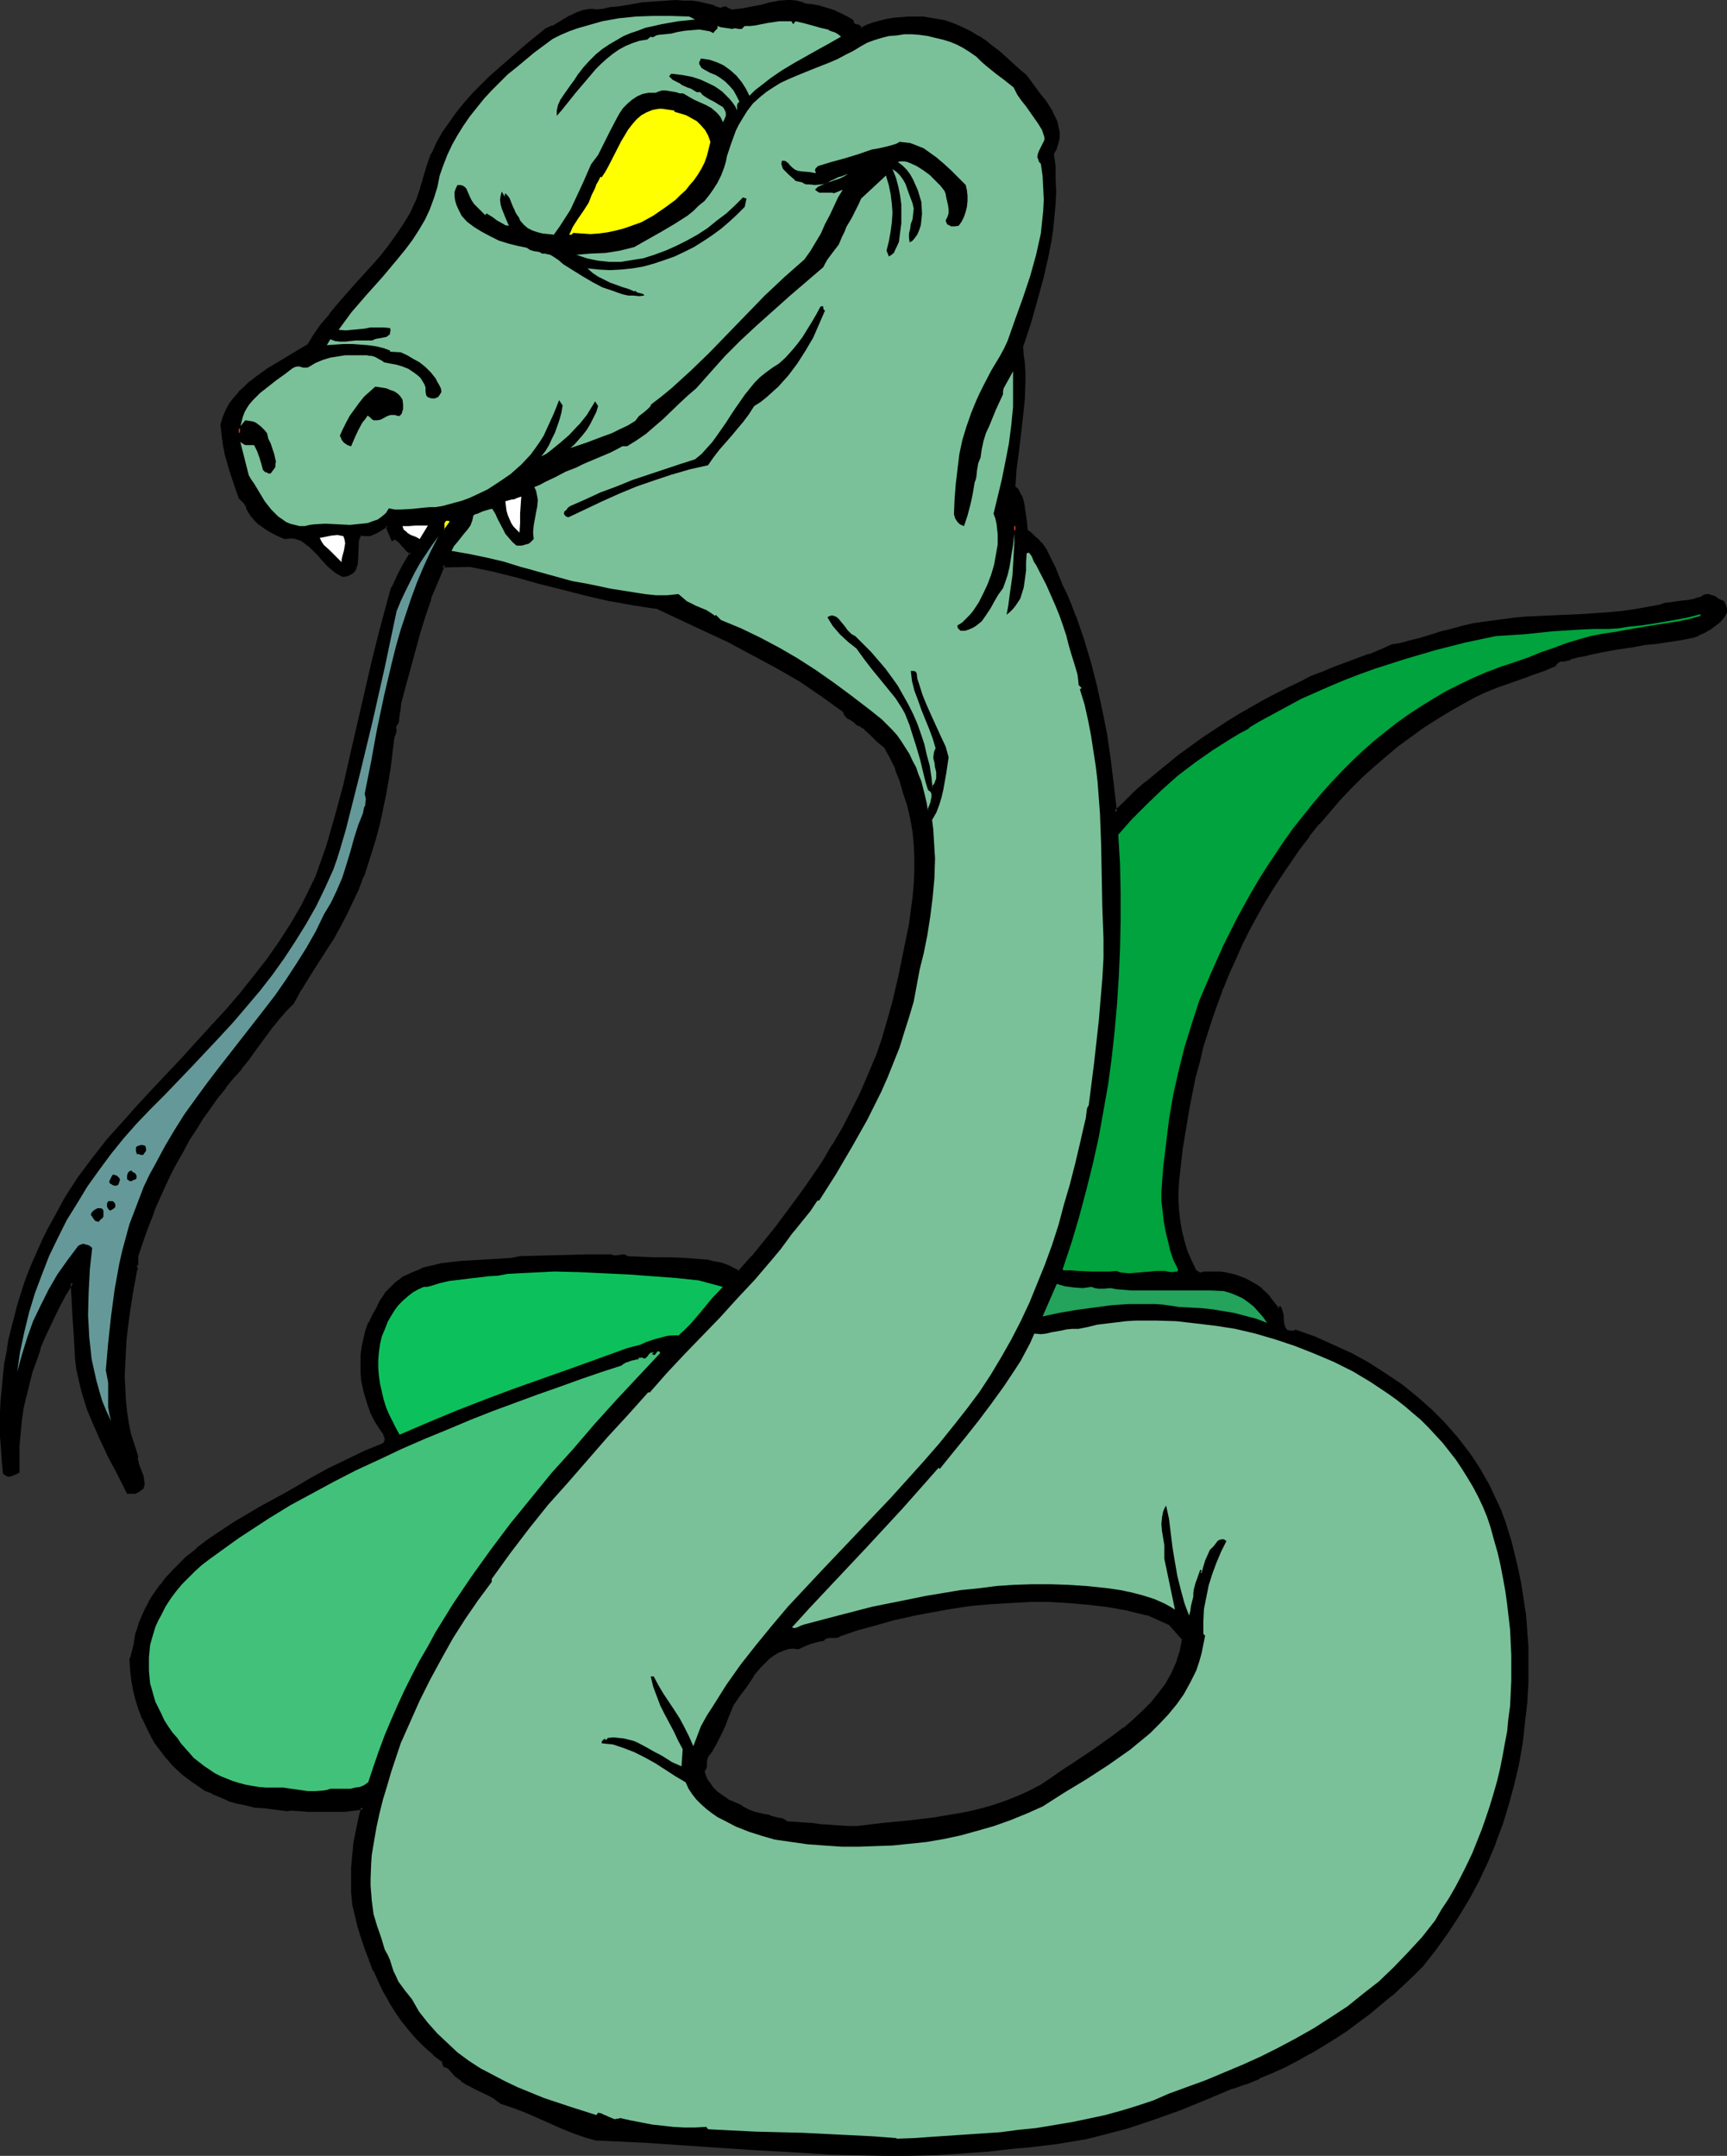 <?xml version="1.0" encoding="UTF-8" standalone="no"?>
<svg
   version="1.0"
   width="124.908mm"
   height="155.925mm"
   id="svg27"
   sodipodi:docname="Serpent 3.wmf"
   xmlns:inkscape="http://www.inkscape.org/namespaces/inkscape"
   xmlns:sodipodi="http://sodipodi.sourceforge.net/DTD/sodipodi-0.dtd"
   xmlns="http://www.w3.org/2000/svg"
   xmlns:svg="http://www.w3.org/2000/svg">
  <rect width="100%" height="100%" fill="#333333" stroke="none"/>
  <sodipodi:namedview
     id="namedview27"
     pagecolor="#ffffff"
     bordercolor="#000000"
     borderopacity="0.25"
     inkscape:showpageshadow="2"
     inkscape:pageopacity="0.0"
     inkscape:pagecheckerboard="0"
     inkscape:deskcolor="#d1d1d1"
     inkscape:document-units="mm" />
  <defs
     id="defs1">
    <pattern
       id="WMFhbasepattern"
       patternUnits="userSpaceOnUse"
       width="6"
       height="6"
       x="0"
       y="0" />
  </defs>
  <path
     style="fill:#000000;fill-opacity:1;fill-rule:evenodd;stroke:none"
     d="m 313.599,441.144 -5.17,-1.293 -5.332,-0.808 -5.332,-0.808 -5.493,-0.485 -5.493,-0.162 h -5.332 l -5.493,0.162 -5.493,0.323 -5.332,0.646 -5.332,0.646 -5.332,0.97 -5.17,0.97 -5.17,1.293 -5.009,1.293 -4.685,1.454 -4.847,1.454 -0.485,0.323 -0.646,0.323 h -1.939 -0.485 l -0.485,0.323 -0.485,0.485 h -0.969 l -0.808,0.162 -1.616,0.485 -1.777,0.646 -1.777,0.808 -1.454,-0.162 -1.454,0.323 -1.454,0.323 -1.293,0.646 -1.293,0.808 -1.131,0.808 -1.131,1.131 -1.131,1.131 -1.939,2.585 -2.1,2.747 -1.777,2.747 -1.777,2.585 -1.454,3.393 -0.808,1.778 -0.808,1.939 -1.616,3.555 -0.969,1.616 -1.131,1.616 -0.323,0.323 -0.162,0.485 v 1.131 l -0.162,1.131 -0.162,0.485 -0.323,0.485 v 0.808 l 0.323,0.97 0.485,0.808 0.323,0.808 1.131,1.454 1.454,1.293 1.454,1.293 1.777,0.97 1.616,0.808 1.454,0.646 0.969,0.485 0.808,0.646 2.1,0.646 2.1,0.485 1.777,0.485 0.646,0.323 0.646,0.162 1.293,0.162 1.131,0.323 0.646,0.323 0.485,0.323 4.847,0.485 2.262,0.162 2.423,0.162 4.847,0.323 2.585,0.162 2.585,0.162 6.624,-0.808 6.947,-0.646 6.786,-0.808 6.947,-1.131 3.393,-0.646 3.393,-0.808 3.393,-0.97 3.231,-1.131 3.231,-1.293 3.231,-1.616 3.07,-1.616 3.07,-1.939 2.585,-1.939 2.908,-1.778 5.655,-3.878 5.816,-4.04 2.747,-2.101 2.585,-2.101 2.585,-2.424 2.262,-2.424 2.1,-2.424 1.939,-2.747 1.616,-2.909 0.808,-1.454 0.485,-1.454 0.646,-1.616 0.323,-1.616 0.485,-1.616 0.162,-1.778 -3.716,-4.04 z M 197.11,2.747 l 0.485,-0.485 0.323,-0.162 0.485,0.162 0.323,0.162 0.646,0.485 0.485,0.162 h 0.485 l 2.747,-0.323 2.585,-0.485 2.423,-0.646 2.423,-0.485 2.423,-0.485 2.262,-0.162 h 1.293 l 1.131,0.162 1.293,0.323 1.131,0.323 1.939,0.323 1.616,0.323 1.616,0.323 1.616,0.485 1.454,0.646 1.616,0.646 1.454,0.808 1.616,0.97 v 0.485 l 0.162,0.323 0.485,0.162 0.323,0.162 0.808,0.323 0.485,0.162 0.162,0.485 1.616,-0.808 1.777,-0.485 1.777,-0.485 1.777,-0.485 1.939,-0.323 1.939,-0.323 h 1.939 2.1 1.939 l 1.939,0.323 1.939,0.162 2.1,0.485 1.777,0.646 1.777,0.646 1.777,0.808 1.777,0.97 2.1,1.131 1.939,1.293 1.939,1.454 1.777,1.454 1.777,1.616 3.554,3.07 1.939,1.778 1.616,2.262 1.939,2.424 1.939,2.585 1.616,2.585 0.646,1.293 0.485,1.293 0.485,1.454 0.162,1.454 v 1.293 l -0.162,1.616 -0.485,1.454 -0.808,1.454 0.323,3.555 0.162,3.555 v 3.232 l -0.162,3.555 -0.162,3.393 -0.485,3.232 -0.485,3.393 -0.485,3.232 -1.454,6.464 -1.777,6.464 -1.939,6.302 -2.1,6.302 0.323,2.262 0.162,2.424 0.162,2.424 v 2.262 l -0.162,4.848 -0.323,4.848 -1.293,9.695 -0.485,4.848 -0.485,4.686 0.485,0.485 0.485,0.808 0.808,1.293 0.485,1.454 0.485,1.616 0.323,3.232 0.485,3.393 1.131,0.646 0.969,0.808 0.808,0.97 0.808,0.97 1.454,2.101 1.293,2.262 1.131,2.262 1.939,4.848 0.969,2.262 1.293,3.07 1.293,3.07 2.262,6.302 1.777,6.302 1.777,6.464 1.293,6.464 1.293,6.464 0.969,6.625 0.969,6.625 0.808,8.241 2.747,-2.585 2.747,-2.747 2.908,-2.585 3.07,-2.424 6.139,-5.009 6.463,-4.686 6.463,-4.363 3.393,-2.101 3.393,-1.939 3.393,-1.939 3.554,-1.778 3.393,-1.778 3.393,-1.616 2.747,-1.293 3.07,-1.293 3.07,-1.293 3.07,-0.97 6.463,-2.424 3.231,-1.293 3.07,-1.293 1.939,-0.323 1.939,-0.485 3.716,-0.97 3.878,-1.131 1.939,-0.646 2.1,-0.646 3.393,-0.808 3.554,-0.808 3.554,-0.646 3.554,-0.485 3.554,-0.323 3.554,-0.323 7.27,-0.323 7.27,-0.485 7.432,-0.485 3.554,-0.162 3.716,-0.485 3.554,-0.646 3.554,-0.646 1.454,-0.485 1.454,-0.323 3.231,-0.323 1.777,-0.162 1.616,-0.323 1.454,-0.485 1.293,-0.646 0.646,-0.162 h 0.646 l 0.646,0.162 0.485,0.323 1.293,0.646 1.293,0.646 0.323,0.808 0.323,0.97 v 0.485 0.485 l -0.162,0.485 -0.323,0.485 -1.293,1.454 -1.454,1.131 -1.293,0.97 -1.454,0.808 -1.454,0.646 -1.454,0.485 -1.616,0.485 -1.616,0.323 -3.07,0.485 -3.393,0.323 -3.393,0.485 -3.393,0.646 -4.362,0.646 -4.524,0.808 -2.1,0.323 -2.1,0.485 -1.777,0.485 -1.777,0.323 -0.646,0.323 -0.646,0.323 h -0.646 -0.646 l -0.485,0.162 -0.646,0.162 -0.485,0.485 -0.323,0.646 -3.07,1.131 -3.07,1.131 -3.231,1.131 -3.231,1.131 -3.231,1.293 -3.231,1.293 -3.07,1.454 -2.908,1.616 -3.878,2.101 -3.716,2.262 -3.554,2.262 -3.554,2.585 -3.393,2.585 -3.393,2.747 -3.231,2.747 -3.231,3.07 -3.07,3.07 -3.07,3.07 -2.747,3.232 -2.908,3.393 -2.747,3.393 -2.585,3.393 -2.423,3.555 -2.585,3.717 -2.262,3.555 -2.262,3.878 -2.1,3.717 -2.1,3.878 -1.939,3.878 -1.939,3.878 -1.616,4.04 -1.616,3.878 -1.616,4.04 -1.454,4.201 -1.293,4.04 -1.131,4.04 -1.131,4.04 -1.131,4.04 -0.808,4.04 -0.808,4.04 -0.969,5.979 -0.969,5.817 -0.646,5.656 -0.323,2.909 v 2.909 2.747 2.747 l 0.323,2.747 0.485,2.747 0.646,2.747 0.969,2.747 1.131,2.747 1.293,2.585 1.131,0.808 1.454,-0.162 1.293,-0.162 2.908,0.162 1.293,0.162 1.293,0.162 1.454,0.485 1.293,0.323 1.293,0.485 1.131,0.646 1.293,0.646 1.131,0.808 0.969,0.808 0.969,0.808 0.969,0.97 0.808,0.97 2.1,2.585 0.323,-0.323 0.162,0.323 0.162,0.646 0.323,1.131 0.162,1.131 0.162,1.131 0.162,0.97 0.323,0.485 0.323,0.323 0.485,0.323 0.485,0.162 h 0.646 l 0.808,-0.162 0.162,-0.162 5.17,1.939 5.009,2.101 5.009,2.424 4.524,2.585 4.685,2.747 4.362,3.07 4.039,3.232 4.039,3.555 3.554,3.555 3.554,4.04 3.231,4.04 1.454,2.101 1.293,2.262 1.454,2.262 1.293,2.424 2.262,4.686 0.969,2.424 0.969,2.585 0.969,2.585 0.808,2.747 0.969,3.878 0.808,4.04 0.808,4.04 0.646,4.201 0.646,4.201 0.485,4.201 0.162,4.201 v 4.201 5.656 l -0.323,5.656 -0.485,5.656 -0.808,5.494 -0.969,5.494 -1.131,5.494 -1.454,5.333 -1.616,5.333 -2.1,5.332 -2.1,5.009 -2.262,5.009 -2.585,5.009 -2.908,4.848 -3.07,4.686 -3.231,4.525 -3.554,4.363 -2.747,2.747 -2.908,2.747 -2.747,2.585 -3.07,2.585 -3.07,2.424 -3.07,2.262 -3.231,2.262 -3.231,2.262 -3.231,2.101 -3.393,1.939 -3.393,1.939 -3.393,1.778 -3.554,1.616 -3.554,1.454 -3.716,1.454 -3.554,1.293 -7.27,3.07 -7.109,2.747 -7.27,2.747 -7.27,2.262 -3.716,1.131 -3.716,0.97 -3.716,0.808 -3.878,0.808 -4.039,0.646 -3.878,0.485 -4.039,0.323 -4.039,0.323 -7.109,0.808 -6.947,0.646 -7.27,0.323 -7.109,0.162 h -7.109 l -7.27,-0.162 -7.27,-0.162 -7.27,-0.323 -14.379,-0.97 -14.379,-0.97 -14.056,-0.97 -6.947,-0.323 -6.786,-0.323 -2.908,-0.808 -3.231,-0.97 -3.231,-1.293 -3.231,-1.454 -6.624,-2.909 -3.393,-1.293 -3.231,-1.293 -1.777,-1.131 -1.777,-0.97 -3.716,-1.778 -1.777,-0.97 -1.777,-1.293 -1.777,-1.293 -0.808,-0.97 -0.808,-0.808 -0.323,-0.323 -0.323,-0.162 -0.485,-0.323 h -0.323 v -0.323 l -0.162,-0.323 v -0.646 l -2.585,-1.939 -2.423,-2.101 -2.262,-2.262 -2.1,-2.424 -1.939,-2.424 -1.777,-2.585 -1.616,-2.585 -1.454,-2.747 -1.454,-2.909 -1.293,-2.747 -1.131,-2.909 -1.131,-3.07 -0.969,-2.909 -0.969,-3.07 -1.616,-6.14 -0.162,-3.232 v -3.393 -3.393 l 0.323,-3.232 0.323,-3.393 0.485,-3.232 0.646,-3.232 0.969,-3.232 -2.423,0.323 -2.423,0.323 -2.423,0.162 h -2.585 l -5.009,-0.162 -2.423,-0.162 -2.262,-0.162 -1.131,0.162 -1.293,-0.162 -2.423,-0.162 -2.585,-0.323 -2.585,-0.162 -1.293,-0.485 -1.131,-0.162 -2.423,-0.646 -2.262,-0.646 -1.293,-0.485 -1.131,-0.646 -1.131,-0.323 -1.293,-0.646 -1.293,-0.646 -1.293,-0.646 -2.585,-1.778 -2.423,-1.939 -2.423,-2.262 -2.262,-2.585 -1.939,-2.585 -0.969,-1.293 -0.646,-1.293 -1.454,-2.585 -1.131,-2.424 -0.969,-2.585 -0.808,-2.585 -0.808,-2.747 -0.485,-2.747 -0.323,-2.747 v -2.909 l 0.323,-0.808 0.323,-0.97 0.485,-2.101 0.323,-2.101 0.162,-0.808 0.162,-0.97 0.808,-1.939 0.646,-1.939 0.969,-1.778 0.808,-1.778 1.131,-1.778 1.131,-1.616 1.131,-1.616 1.131,-1.454 2.747,-3.07 2.908,-2.747 3.07,-2.585 3.231,-2.424 3.393,-2.262 3.393,-2.262 7.109,-4.04 6.947,-4.04 3.393,-1.778 3.393,-2.101 4.847,-2.585 5.009,-2.585 5.009,-2.262 5.17,-2.262 0.162,-0.323 0.162,-0.323 0.162,-0.646 -0.162,-0.808 -0.162,-0.646 -1.293,-1.939 -1.131,-1.939 -0.969,-2.101 -0.969,-2.101 -0.646,-2.101 -0.485,-2.262 -0.485,-2.262 -0.162,-2.262 -0.162,-2.262 0.162,-2.262 0.323,-2.262 0.323,-2.262 0.646,-2.262 0.808,-2.101 0.969,-2.101 1.131,-1.939 0.646,-1.454 0.808,-1.293 0.808,-1.131 0.969,-0.97 0.969,-0.97 0.969,-0.97 1.131,-0.808 0.969,-0.646 2.423,-1.293 2.423,-0.97 2.585,-0.646 2.747,-0.646 2.747,-0.323 2.747,-0.323 2.908,-0.162 2.747,-0.162 5.493,-0.323 2.423,-0.323 2.423,-0.323 6.301,-0.323 12.279,-0.162 h 6.301 l 0.485,0.162 0.485,0.162 1.293,-0.162 1.131,-0.162 0.485,0.162 0.485,0.323 3.716,0.162 h 4.039 4.201 l 4.039,0.323 4.039,0.162 1.939,0.323 1.939,0.323 1.777,0.485 1.777,0.646 1.616,0.646 1.616,0.808 3.554,-4.04 6.786,-8.403 3.393,-4.201 3.231,-4.363 3.07,-4.525 2.908,-4.525 2.908,-4.525 2.585,-4.686 2.585,-4.686 2.262,-4.848 2.262,-4.848 1.939,-5.009 1.777,-5.009 1.616,-5.009 1.293,-5.171 1.616,-6.948 1.616,-7.11 1.293,-7.272 0.646,-3.555 0.323,-3.717 0.323,-3.555 0.162,-3.717 0.162,-3.555 -0.162,-3.555 -0.485,-3.717 -0.485,-3.393 -0.808,-3.555 -1.131,-3.555 -0.969,-3.393 -1.293,-3.232 -1.454,-3.232 -0.808,-1.454 -0.969,-1.454 -0.808,-0.646 -0.969,-0.808 -0.808,-0.808 -0.969,-0.97 -1.777,-1.616 -0.969,-0.646 -1.131,-0.485 -0.485,-0.485 -0.485,-0.485 -1.131,-0.646 -0.485,-0.323 -0.485,-0.323 -0.323,-0.485 -0.162,-0.808 -2.908,-2.262 -2.908,-2.101 -3.07,-2.101 -3.231,-1.939 -6.463,-3.878 -6.463,-3.555 -6.786,-3.393 -6.624,-3.232 -6.624,-3.07 -6.463,-2.909 -3.07,-0.323 -3.231,-0.485 -6.301,-1.131 -6.301,-1.616 -6.463,-1.454 -6.301,-1.778 -6.463,-1.616 -6.301,-1.616 -6.301,-1.454 -7.109,0.323 v -0.162 -0.162 l -0.162,-0.162 -2.1,4.686 -1.777,4.525 -1.616,4.686 -1.454,4.686 -2.585,9.534 -1.293,4.686 -1.293,4.848 -0.162,1.616 -0.162,1.778 -0.323,1.778 -0.323,0.808 -0.323,0.808 v 0.808 l -0.162,0.808 -0.323,0.808 -0.162,0.808 -0.969,7.756 -0.485,3.878 -0.646,3.878 -0.808,3.717 -0.969,3.717 -0.969,3.717 -0.969,3.717 -1.131,3.555 -1.293,3.555 -1.454,3.555 -1.454,3.393 -1.616,3.393 -1.777,3.393 -1.939,3.232 -1.939,3.232 -4.524,7.11 -2.262,3.555 -2.1,3.878 -0.969,0.808 -1.131,1.131 -2.1,2.424 -1.939,2.585 -4.039,5.494 -1.939,2.747 -2.1,2.585 -2.1,2.262 -2.262,2.747 -2.1,2.747 -2.1,2.909 -1.939,2.909 -1.939,2.909 -1.777,2.909 -1.777,3.07 -1.616,3.07 -1.616,3.07 -1.616,3.07 -2.747,6.302 -1.293,3.393 -1.293,3.232 -1.131,3.393 -0.969,3.393 v 2.262 h -0.485 l -0.162,0.162 v 0.323 l 0.162,0.162 0.162,0.485 v 0.323 l -0.162,0.162 -1.131,5.979 -0.969,6.464 -0.646,6.464 -0.323,3.393 -0.162,3.232 v 3.393 3.232 l 0.162,3.232 0.323,3.393 0.646,3.07 0.646,3.07 0.808,3.07 1.131,2.909 -0.162,0.646 v 0.646 l 0.323,1.454 1.131,2.747 0.323,1.293 v 0.646 0.646 l -0.323,0.485 -0.323,0.323 -0.646,0.485 -0.808,0.323 h -1.939 l -2.585,-4.848 -2.585,-5.009 -2.423,-5.009 -2.262,-5.171 -0.969,-2.747 -0.808,-2.585 -0.808,-2.747 -0.808,-2.747 -0.485,-2.747 -0.323,-2.747 -0.323,-2.909 v -2.909 l -0.485,-7.433 -0.162,-3.717 -0.323,-4.04 -1.777,2.909 -1.616,2.909 -1.616,3.07 -1.454,3.07 -1.293,3.07 -1.293,3.07 -1.131,3.232 -0.969,3.232 -0.969,3.232 -0.808,3.232 -0.646,3.393 -0.485,3.393 -0.485,3.393 -0.162,3.555 -0.162,3.393 0.162,3.717 -0.969,0.485 -0.969,0.323 H 2.747 2.262 L 1.616,403.008 1.131,402.685 0.808,399.292 0.485,392.666 v -6.625 l 0.162,-3.393 0.323,-3.232 0.162,-3.393 0.485,-3.07 0.646,-3.232 0.485,-3.232 0.808,-3.232 0.646,-3.07 0.969,-3.232 0.808,-3.07 1.131,-3.07 1.131,-3.07 1.131,-2.909 1.293,-3.07 1.454,-2.909 1.293,-2.909 1.616,-2.909 3.231,-5.656 3.554,-5.332 3.716,-5.333 4.039,-5.009 4.362,-4.848 3.878,-4.363 4.039,-4.363 8.078,-8.564 8.078,-8.888 4.039,-4.363 3.878,-4.525 3.716,-4.686 3.554,-4.686 3.554,-4.848 3.07,-4.848 2.908,-5.171 1.454,-2.585 2.423,-5.332 1.131,-2.747 0.969,-2.747 0.808,-2.909 2.585,-8.241 2.1,-8.403 2.1,-8.564 1.939,-8.403 3.878,-16.805 2.1,-8.403 2.1,-8.403 0.646,-1.778 0.485,-1.616 1.454,-3.232 1.777,-3.07 1.939,-3.07 -0.646,-0.485 -0.646,-0.485 -0.646,-0.646 -0.646,-0.808 -0.485,-0.646 -0.646,-0.485 -0.646,-0.485 -0.646,-0.162 -0.323,0.323 -1.454,-3.717 -1.616,0.97 -1.616,0.97 -0.969,0.323 -0.969,0.323 h -0.969 l -1.131,-0.162 -0.485,0.485 -0.162,0.808 -0.162,0.646 -0.162,0.97 -0.162,3.717 -0.162,1.778 -0.323,0.808 -0.162,0.646 -0.485,0.485 -0.808,0.485 -0.808,0.162 -0.969,0.162 -1.131,-0.485 -0.969,-0.646 -0.808,-0.808 -0.969,-0.808 -1.777,-1.939 -0.808,-0.808 -0.969,-1.131 -1.777,-1.778 -0.969,-0.646 -0.969,-0.646 -1.131,-0.485 -1.131,-0.323 h -1.131 l -1.293,0.162 -1.293,-0.646 -1.454,-0.485 -1.454,-0.808 -1.293,-0.808 -1.293,-0.97 -1.131,-1.131 -1.131,-1.131 -0.808,-1.293 -0.162,-0.646 -0.162,-0.485 -0.646,-0.97 -0.646,-0.646 -0.808,-0.97 -0.969,-2.585 -0.808,-2.424 -0.646,-2.262 -0.646,-2.424 -0.646,-2.262 -0.485,-2.424 -0.485,-2.585 -0.323,-2.909 0.646,-1.939 0.808,-1.778 1.131,-1.778 1.131,-1.616 1.293,-1.616 1.454,-1.454 1.454,-1.293 1.616,-1.293 3.554,-2.262 3.554,-2.262 3.716,-2.101 3.393,-2.262 1.777,-2.747 1.939,-2.747 2.262,-2.747 2.262,-2.747 4.685,-5.333 4.847,-5.333 2.423,-2.747 2.1,-2.909 2.1,-2.747 2.1,-2.909 1.616,-3.07 1.454,-3.07 1.293,-3.393 0.485,-1.616 0.323,-1.778 0.969,-3.07 1.293,-3.232 1.454,-2.909 1.454,-2.909 1.939,-2.747 1.939,-2.585 2.1,-2.585 2.262,-2.585 2.262,-2.424 2.423,-2.262 5.009,-4.525 5.17,-4.363 5.009,-4.201 1.777,-0.646 3.393,-1.939 1.616,-0.97 1.616,-0.808 1.777,-0.485 0.808,-0.162 0.969,-0.162 h 0.808 l 0.969,0.162 1.777,-0.323 1.939,-0.323 2.1,-0.323 2.1,-0.323 4.524,-0.646 4.524,-0.485 4.685,-0.162 h 2.262 l 2.1,0.162 2.262,0.323 1.939,0.485 1.939,0.485 z"
     id="path1" />
  <path
     style="fill:#000000;fill-opacity:1;fill-rule:evenodd;stroke:none"
     d="m 313.761,440.659 -5.17,-1.131 v 0 l -5.493,-0.97 -5.332,-0.646 -5.332,-0.485 h -0.162 l -5.493,-0.323 h -5.332 l -5.493,0.162 -5.493,0.485 v 0 l -5.332,0.485 -5.493,0.808 -5.332,0.808 -5.009,1.131 h -0.162 l -5.009,1.131 -5.17,1.293 -4.685,1.454 -4.847,1.616 -0.646,0.323 h 0.162 l -0.646,0.162 h 0.162 -1.939 -0.646 l -0.646,0.323 -0.485,0.646 0.323,-0.162 h -0.969 v 0 l -0.969,0.162 v 0 l -1.616,0.646 -1.616,0.646 h -0.162 l -1.777,0.808 0.162,-0.162 h -1.454 -0.162 l -1.293,0.162 h -0.162 l -1.293,0.485 h -0.162 l -1.293,0.646 -1.293,0.646 v 0.162 l -1.131,0.808 h -0.162 l -1.131,1.131 -1.131,1.131 v 0.162 l -1.939,2.424 H 205.35 l -1.939,2.909 -1.777,2.585 -1.777,2.747 -1.454,3.393 -0.808,1.778 -0.808,1.939 -1.777,3.393 -0.969,1.778 v 0 l -0.969,1.454 -0.323,0.485 -0.162,0.646 -0.162,1.131 v 0 l -0.162,1.131 v -0.162 l -0.162,0.485 0.162,-0.162 -0.485,0.646 0.162,1.131 0.323,0.97 v 0 l 0.323,0.808 0.485,0.808 v 0 l 1.131,1.616 h 0.162 l 1.293,1.293 v 0.162 l 1.616,1.131 1.616,0.97 v 0 l 1.777,0.808 1.454,0.646 v 0 l 0.808,0.646 0.969,0.485 2.1,0.808 2.1,0.485 v 0 l 1.777,0.323 v 0 l 0.646,0.323 v 0 l 0.646,0.162 h 0.162 l 1.293,0.323 h -0.162 l 1.293,0.323 -0.162,-0.162 0.646,0.323 h -0.162 l 0.646,0.485 4.847,0.323 2.423,0.323 2.423,0.162 4.847,0.323 v 0 l 2.585,0.162 h 2.585 0.162 l 6.624,-0.646 6.786,-0.646 6.947,-0.97 6.786,-1.131 3.393,-0.646 h 0.162 l 3.393,-0.808 3.231,-0.97 3.393,-1.131 v 0 l 3.393,-1.293 v 0 l 3.07,-1.616 3.07,-1.616 h 0.162 l 2.908,-1.939 2.747,-1.778 2.747,-1.939 5.816,-3.717 5.655,-4.04 2.747,-2.101 v -0.162 l 2.747,-2.101 v 0 l 2.423,-2.424 2.423,-2.424 v 0 l 2.1,-2.585 h 0.162 l 1.777,-2.585 v -0.162 l 1.616,-2.909 0.808,-1.454 0.646,-1.454 v 0 l 0.485,-1.616 0.485,-1.616 0.323,-1.616 v -0.162 l 0.323,-1.778 -4.039,-4.525 -6.139,-2.747 -0.323,0.808 6.139,2.747 -0.162,-0.162 3.716,4.201 v -0.323 l -0.323,1.778 v -0.162 l -0.323,1.778 -0.485,1.454 -0.485,1.616 v 0 l -0.646,1.454 -0.646,1.454 -1.616,2.909 v 0 l -1.939,2.585 v 0 l -2.1,2.585 v 0 l -2.262,2.262 -2.585,2.424 v 0 l -2.585,2.262 v -0.162 l -2.747,2.101 -5.655,4.04 -5.816,3.878 -2.747,1.778 -2.747,1.939 -2.908,1.939 v 0 l -3.07,1.616 -3.231,1.454 v 0 l -3.231,1.293 v 0 l -3.231,1.131 -3.393,0.97 -3.393,0.808 h 0.162 l -3.554,0.646 -6.786,1.131 -6.947,0.808 -6.786,0.646 -6.624,0.808 v 0 h -2.585 l -2.585,-0.162 v 0 l -4.847,-0.323 -2.262,-0.323 -2.423,-0.162 -4.847,-0.323 h 0.323 l -0.646,-0.485 -0.485,-0.162 -0.162,-0.162 -1.131,-0.162 v 0 l -1.293,-0.323 v 0 l -0.646,-0.162 v 0 l -0.646,-0.323 -1.939,-0.323 h 0.162 l -2.1,-0.485 -2.1,-0.808 h 0.162 l -0.969,-0.485 -0.969,-0.646 -1.454,-0.646 -1.616,-0.646 v 0 l -1.616,-1.131 -1.616,-1.131 0.162,0.162 -1.454,-1.454 0.162,0.162 -1.131,-1.616 v 0 l -0.485,-0.646 -0.323,-0.808 v 0 l -0.323,-0.808 v 0 l -0.162,-0.97 v 0.485 l 0.323,-0.485 0.323,-0.646 v -1.131 -0.162 l 0.162,-1.131 v 0.162 l 0.162,-0.485 -0.162,0.162 0.323,-0.485 1.131,-1.454 v -0.162 l 0.969,-1.616 1.777,-3.555 0.808,-1.778 0.646,-1.778 1.454,-3.555 v 0 l 1.777,-2.585 1.939,-2.585 1.939,-2.909 h -0.162 l 2.1,-2.424 v 0 l 1.131,-1.131 1.131,-1.131 v 0 l 1.131,-0.808 v 0 l 1.293,-0.808 1.293,-0.485 h -0.162 l 1.454,-0.485 h -0.162 l 1.454,-0.162 v 0 l 1.616,0.162 1.777,-0.808 v 0 l 1.616,-0.646 1.777,-0.485 h -0.162 l 0.969,-0.162 h -0.162 l 1.131,-0.162 0.485,-0.646 v 0.162 l 0.485,-0.323 -0.162,0.162 0.646,-0.162 h -0.162 1.939 l 0.808,-0.162 0.646,-0.485 -0.162,0.162 4.685,-1.616 4.847,-1.293 5.009,-1.454 5.17,-1.131 h -0.162 l 5.17,-0.97 5.332,-0.97 5.332,-0.808 5.493,-0.485 h -0.162 l 5.493,-0.323 5.493,-0.323 h 5.332 l 5.493,0.323 v 0 l 5.493,0.485 5.332,0.646 5.332,0.97 h -0.162 l 5.332,1.293 -0.162,-0.162 z"
     id="path2" />
  <path
     style="fill:#000000;fill-opacity:1;fill-rule:evenodd;stroke:none"
     d="m 197.11,3.232 0.646,-0.485 v 0 l 0.323,-0.323 -0.162,0.162 h 0.323 -0.162 l 0.323,0.162 0.808,0.485 v 0 l 0.646,0.323 h 0.646 l 2.585,-0.323 2.585,-0.485 h 0.162 l 2.423,-0.646 2.423,-0.646 v 0 l 2.262,-0.323 2.423,-0.162 h -0.162 1.293 v 0 l 1.131,0.162 1.293,0.162 h -0.162 l 1.293,0.485 1.777,0.162 1.777,0.485 h -0.162 l 1.616,0.323 1.616,0.485 1.616,0.485 h -0.162 l 1.616,0.646 1.454,0.808 v 0 l 1.454,0.97 -0.162,-0.323 0.162,0.646 0.323,0.485 0.485,0.323 0.485,0.162 0.808,0.162 h -0.162 l 0.323,0.323 -0.162,-0.323 0.485,0.808 1.939,-0.808 v 0 l 1.616,-0.646 1.777,-0.485 1.939,-0.323 v 0 l 1.939,-0.485 1.939,-0.162 h -0.162 l 1.939,-0.162 h 2.1 l 1.939,0.162 v 0 l 1.939,0.162 1.939,0.323 1.939,0.485 v 0 l 1.777,0.485 v 0 l 1.777,0.646 1.777,0.808 1.777,0.97 2.1,1.293 h -0.162 l 2.1,1.293 1.777,1.293 v 0 l 1.939,1.454 h -0.162 l 1.777,1.616 3.554,3.07 1.939,1.778 v -0.162 l 1.616,2.424 1.939,2.424 1.777,2.424 1.777,2.585 v 0 l 0.646,1.293 0.485,1.293 v 0 l 0.323,1.454 V 34.742 l 0.323,1.454 v 0 1.293 0 l -0.323,1.454 v 0 l -0.485,1.454 v 0 l -0.808,1.616 0.323,3.555 v 0 l 0.162,3.555 0.162,3.232 -0.162,3.555 v -0.162 l -0.323,3.393 -0.323,3.393 -0.485,3.232 -0.646,3.232 v 0 l -1.454,6.464 -1.777,6.464 -1.939,6.302 -2.1,6.464 0.323,2.424 0.323,2.262 v 0 2.424 2.262 l -0.162,4.848 v 0 l -0.323,4.848 -1.131,9.695 -0.646,4.686 -0.485,5.009 0.808,0.646 h -0.162 l 0.485,0.646 v 0 l 0.808,1.293 h -0.162 l 0.646,1.454 0.323,1.616 v -0.162 l 0.323,3.393 0.485,3.393 1.293,0.808 v 0 l 0.969,0.808 0.808,0.97 v -0.162 l 0.808,0.97 v 0 l 1.454,2.101 v 0 l 1.293,2.262 1.131,2.262 1.939,4.848 0.969,2.424 1.293,3.07 1.293,3.07 -0.162,-0.162 2.262,6.302 1.939,6.302 1.616,6.464 v -0.162 l 1.454,6.464 1.131,6.625 1.131,6.625 0.808,6.625 0.969,9.049 3.393,-3.232 2.747,-2.747 2.908,-2.585 v 0 l 2.908,-2.424 6.139,-5.009 v 0.162 l 6.463,-4.686 6.624,-4.525 3.393,-2.101 3.393,-1.939 h -0.162 l 3.393,-1.939 3.554,-1.778 3.393,-1.616 3.393,-1.778 2.747,-1.293 3.07,-1.293 3.07,-1.131 v 0 l 3.07,-1.131 6.463,-2.262 v -0.162 l 3.231,-1.293 3.07,-1.293 h -0.162 l 1.939,-0.323 2.1,-0.323 v 0 l 3.716,-1.131 3.716,-0.97 1.939,-0.646 2.1,-0.646 3.554,-0.97 3.554,-0.808 h -0.162 l 3.554,-0.485 3.554,-0.485 3.554,-0.323 3.716,-0.323 h -0.162 l 14.541,-0.808 7.432,-0.485 v 0 l 3.716,-0.323 3.554,-0.485 3.554,-0.485 3.716,-0.808 v 0 l 1.293,-0.323 v 0 l 1.454,-0.323 3.393,-0.323 1.616,-0.162 1.616,-0.323 h 0.162 l 1.454,-0.485 v -0.162 l 1.293,-0.646 h -0.162 0.646 v 0 h 0.646 -0.162 l 0.646,0.162 v -0.162 l 0.485,0.323 1.293,0.646 1.293,0.646 -0.323,-0.162 0.485,0.808 v 0 l 0.162,0.97 v -0.162 l 0.162,0.646 v -0.162 l -0.162,0.485 v -0.162 l -0.162,0.485 v 0 l -0.162,0.485 v -0.162 l -1.293,1.454 -1.293,1.131 v 0 l -1.293,0.97 v 0 l -1.454,0.808 -1.454,0.646 0.162,-0.162 -1.616,0.485 -1.454,0.485 v 0 l -1.616,0.323 -3.231,0.485 -3.231,0.323 0.162,0.97 3.231,-0.485 3.231,-0.485 1.616,-0.323 v 0 l 1.616,-0.323 1.454,-0.485 v -0.162 l 1.616,-0.646 1.293,-0.808 h 0.162 l 1.293,-0.97 v 0 l 1.454,-1.131 1.293,-1.454 0.323,-0.646 0.323,-0.485 v -0.646 -0.485 -0.162 l -0.323,-0.97 -0.485,-0.97 -1.454,-0.646 -1.131,-0.808 -0.646,-0.162 h -0.162 l -0.646,-0.323 h -0.646 l -0.808,0.162 -1.293,0.808 v -0.162 l -1.454,0.485 v 0 l -1.454,0.323 -1.777,0.162 -3.393,0.485 -1.454,0.162 v 0 l -1.293,0.485 v 0 l -3.554,0.646 -3.716,0.646 -3.554,0.485 -3.716,0.323 h 0.162 l -7.432,0.485 -14.541,0.646 v 0 l -3.554,0.323 -3.554,0.485 -3.716,0.485 -3.393,0.485 h -0.162 l -3.393,0.808 -3.554,0.97 -2.1,0.485 -1.939,0.646 -3.716,1.131 -3.878,0.97 h 0.162 l -1.939,0.485 -2.1,0.323 -3.231,1.454 -3.07,1.293 v -0.162 l -6.463,2.424 -3.07,1.131 v 0 l -3.07,1.293 -3.07,1.131 -2.747,1.454 -3.393,1.616 -3.554,1.778 -3.393,1.778 -3.393,1.939 v 0 l -3.393,1.939 -3.393,2.101 -6.624,4.363 -6.463,4.686 v 0 l -6.139,5.009 -2.908,2.424 h -0.162 l -2.908,2.585 -2.747,2.747 -2.747,2.585 0.808,0.323 -0.969,-8.241 -0.808,-6.625 -0.969,-6.625 -1.293,-6.464 -1.454,-6.625 v 0 l -1.616,-6.302 -1.939,-6.464 -2.1,-6.14 -0.162,-0.162 -1.131,-3.07 -1.293,-3.07 -1.131,-2.262 -1.939,-4.848 -1.131,-2.262 -1.131,-2.262 v -0.162 l -1.454,-2.101 h -0.162 l -0.808,-0.97 v 0 l -0.969,-0.808 -0.969,-0.97 v 0 l -1.131,-0.808 0.162,0.323 -0.323,-3.232 -0.485,-3.232 v -0.162 l -0.323,-1.616 -0.485,-1.454 h -0.162 l -0.646,-1.454 v 0 l -0.485,-0.646 H 277.893 l -0.485,-0.646 0.162,0.323 0.323,-4.686 0.646,-4.848 1.131,-9.695 0.485,-4.848 v 0 l 0.162,-4.848 v -2.262 l -0.162,-2.424 v -0.162 l -0.323,-2.262 -0.162,-2.262 v 0.162 l 2.1,-6.302 1.777,-6.302 1.777,-6.464 1.454,-6.464 v -0.162 l 0.646,-3.232 0.485,-3.232 0.323,-3.393 0.323,-3.393 v 0 l 0.162,-3.555 -0.162,-3.232 v -3.555 -0.162 l -0.485,-3.393 v 0.162 l 0.808,-1.454 V 40.559 l 0.485,-1.454 v 0 l 0.323,-1.454 V 37.489 36.196 36.035 l -0.323,-1.293 v -0.162 l -0.323,-1.454 v 0 L 288.395,31.833 287.748,30.541 V 30.379 l -1.616,-2.585 -1.939,-2.424 -1.777,-2.424 -1.777,-2.424 -1.939,-1.616 -3.554,-3.232 -1.777,-1.616 v 0 l -1.939,-1.454 v 0 l -1.777,-1.454 -1.939,-1.293 h -0.162 l -2.1,-1.293 -1.616,-0.808 -1.777,-0.808 -1.939,-0.808 v 0 L 258.182,5.494 v 0 L 256.243,5.171 254.304,4.848 252.366,4.525 h -0.162 -1.939 -2.1 l -1.939,0.162 v 0 l -1.939,0.162 -1.939,0.323 v 0 l -1.939,0.485 -1.777,0.485 -1.777,0.646 v 0 l -1.616,0.808 0.485,0.162 -0.323,-0.485 -0.485,-0.485 -0.808,-0.162 -0.485,-0.162 h 0.162 L 233.462,6.302 233.624,6.464 233.462,6.14 V 6.302 L 233.301,5.494 231.685,4.525 v 0 L 230.07,3.717 228.615,3.07 228.454,2.909 227,2.424 225.384,1.939 223.768,1.454 v 0 l -1.777,-0.323 -1.777,-0.162 v 0 l -1.131,-0.485 h -0.162 L 217.791,0.162 216.498,0 v 0 h -1.293 v 0 l -2.262,0.162 -2.423,0.485 h -0.162 l -2.262,0.646 -2.585,0.485 v 0 l -2.423,0.485 -2.747,0.323 v 0 h -0.485 l 0.162,0.162 -0.323,-0.323 v 0 l -0.808,-0.323 -0.323,-0.323 h -0.646 l -0.485,0.162 -0.646,0.323 h 0.485 z"
     id="path3" />
  <path
     style="fill:#000000;fill-opacity:1;fill-rule:evenodd;stroke:none"
     d="m 453.03,175.003 -3.393,0.485 -3.393,0.646 -4.524,0.646 -4.362,0.808 -2.1,0.485 -2.1,0.323 v 0 l -1.939,0.485 -1.777,0.485 -0.646,0.323 v 0 l -0.646,0.162 h 0.162 -0.808 l -1.131,0.162 -0.646,0.323 -0.646,0.485 -0.485,0.808 0.162,-0.323 -2.908,1.293 v 0 l -3.07,0.97 -3.231,1.131 -3.231,1.293 -3.231,1.131 v 0.162 l -3.231,1.293 -3.07,1.454 -3.07,1.616 -3.716,1.939 v 0 l -3.716,2.262 -3.554,2.424 -3.554,2.585 -3.554,2.585 v 0 l -3.231,2.747 h -0.162 l -3.231,2.747 -3.07,3.07 -3.231,3.07 -2.908,3.07 -2.908,3.232 -2.908,3.393 v 0 l -2.585,3.393 h -0.162 l -2.585,3.555 -2.585,3.555 -2.423,3.555 -2.262,3.717 -2.262,3.717 v 0 l -2.262,3.878 -1.939,3.878 -1.939,3.878 -1.939,3.878 -1.616,4.04 -1.777,3.878 v 0.162 l -1.616,4.04 -1.293,4.04 -1.454,4.04 -1.131,4.04 -1.131,4.04 -0.969,4.201 v 0 l -0.969,4.04 -0.646,4.04 -1.131,5.979 -0.808,5.656 -0.808,5.817 -0.162,2.747 v 0.162 l -0.162,2.909 v 2.747 l 0.162,2.747 v 0.162 l 0.323,2.747 0.485,2.747 v 0 l 0.646,2.747 0.808,2.747 v 0 l 1.131,2.747 1.454,2.747 1.293,0.97 1.616,-0.162 1.454,-0.162 h -0.162 l 2.908,0.162 h -0.162 l 1.454,0.162 1.293,0.162 v 0 l 1.293,0.323 1.293,0.485 1.293,0.485 v 0 l 1.131,0.485 v 0 l 1.131,0.646 1.131,0.808 1.131,0.808 -0.162,-0.162 0.969,0.97 0.969,0.97 v -0.162 l 0.808,1.131 2.262,2.747 0.646,-0.485 -0.485,-0.162 0.162,0.323 v 0 l 0.162,0.646 0.162,0.97 v 0 l 0.162,1.293 0.162,1.131 0.323,1.131 0.323,0.485 0.485,0.485 0.485,0.323 h 0.646 v 0 l 0.646,0.162 1.131,-0.162 0.162,-0.485 -0.485,0.162 5.17,1.939 v 0 l 5.009,2.101 4.847,2.424 4.685,2.585 v 0 l 4.524,2.747 4.362,3.07 4.201,3.232 h -0.162 l 4.039,3.393 3.716,3.717 3.393,4.04 -0.162,-0.162 3.231,4.201 1.454,2.101 1.454,2.262 1.293,2.262 v -0.162 l 1.293,2.424 2.423,4.686 0.969,2.585 v -0.162 l 0.969,2.585 0.808,2.585 0.808,2.585 0.969,4.04 0.969,4.04 v -0.162 l 0.808,4.04 0.646,4.201 0.485,4.201 0.485,4.201 v 0 l 0.162,4.201 0.162,4.201 -0.162,5.656 -0.323,5.656 v 0 l -0.485,5.656 -0.646,5.494 -1.131,5.494 v 0 l -1.131,5.494 -1.454,5.333 -1.616,5.333 -1.939,5.171 v 0 l -2.1,5.009 -2.423,5.009 -2.585,5.009 v -0.162 l -2.747,4.848 -3.07,4.686 -3.393,4.525 h 0.162 l -3.554,4.525 v -0.162 l -2.747,2.747 -2.747,2.747 -2.908,2.585 v 0 l -3.07,2.585 -2.908,2.424 v -0.162 l -3.231,2.424 -3.07,2.262 -3.231,2.262 -3.393,2.101 -3.231,1.939 v 0 l -3.393,1.939 -3.554,1.778 -3.393,1.454 -3.554,1.616 v 0 l -3.716,1.293 h 0.162 l -3.716,1.293 v 0.162 l -7.27,2.909 -7.109,2.909 v 0 l -7.109,2.585 -7.432,2.424 -3.554,0.97 -3.878,0.97 -3.716,0.808 v 0 l -3.878,0.808 -3.878,0.646 -3.878,0.485 -4.039,0.485 v 0 l -4.039,0.162 h -0.162 l -6.947,0.808 -7.109,0.646 h 0.162 l -7.27,0.323 -7.109,0.162 h -7.109 -7.27 l -7.27,-0.323 -7.27,-0.323 -14.379,-0.808 -14.379,-0.97 -14.056,-0.97 -6.947,-0.323 -6.786,-0.323 h 0.162 l -3.07,-0.808 -3.07,-1.131 v 0 l -3.07,-1.293 -3.393,-1.293 -6.624,-2.909 -3.393,-1.454 v 0 l -3.393,-1.131 h 0.162 l -1.777,-1.131 -0.323,0.646 h -0.162 l 1.777,1.293 3.393,1.131 v 0 l 3.393,1.293 6.624,2.909 3.231,1.454 3.231,1.293 v 0 l 3.231,1.131 2.908,0.808 6.947,0.323 6.947,0.323 14.056,0.97 14.379,0.97 14.379,0.808 7.27,0.485 7.27,0.162 7.27,0.162 h 7.109 l 7.109,-0.162 7.27,-0.485 v 0 l 7.109,-0.485 6.947,-0.808 v 0 l 4.039,-0.323 v 0 l 4.039,-0.485 4.039,-0.485 3.878,-0.646 3.878,-0.646 v 0 l 3.878,-0.97 3.716,-0.97 3.716,-0.97 7.27,-2.424 7.27,-2.585 v 0 l 7.109,-2.909 7.27,-3.07 -0.162,0.162 3.716,-1.293 h 0.162 l 3.554,-1.454 v -0.162 l 3.554,-1.454 3.554,-1.616 3.393,-1.778 3.393,-1.939 h 0.162 l 3.231,-1.939 3.393,-2.101 3.231,-2.101 3.231,-2.424 3.07,-2.262 v 0 l 3.07,-2.585 2.908,-2.424 h 0.162 l 2.747,-2.585 2.908,-2.747 2.747,-2.747 v 0 l 3.554,-4.525 v 0 l 3.231,-4.525 3.07,-4.686 2.908,-4.848 v 0 l 2.585,-4.848 2.423,-5.171 2.1,-5.009 v -0.162 l 1.939,-5.171 1.616,-5.333 1.454,-5.333 1.293,-5.494 v 0 l 0.969,-5.494 0.646,-5.656 0.646,-5.656 v 0 l 0.323,-5.656 v -5.656 -4.201 l -0.323,-4.201 v -0.162 l -0.323,-4.201 -0.646,-4.201 -0.646,-4.201 -0.808,-4.04 v 0 l -0.969,-4.04 -0.969,-3.878 -0.808,-2.585 -0.808,-2.585 -0.969,-2.585 v -0.162 l -1.131,-2.424 -2.262,-4.848 -1.293,-2.262 v 0 l -1.293,-2.262 -1.454,-2.262 -1.454,-2.101 -3.231,-4.201 v 0 l -3.554,-4.04 -3.554,-3.555 -4.039,-3.555 v 0 l -4.201,-3.393 -4.362,-2.909 -4.524,-2.909 v 0 l -4.685,-2.585 -5.009,-2.262 -5.009,-2.262 v 0 l -5.493,-1.939 -0.323,0.485 0.323,-0.162 h -0.808 0.162 -0.646 v 0 l -0.485,-0.162 v 0.162 l -0.485,-0.323 0.162,0.162 -0.323,-0.485 v 0.162 l -0.162,-0.485 v 0.162 l -0.323,-0.97 v 0 l -0.162,-1.131 v -1.293 0 l -0.323,-1.131 -0.162,-0.646 -0.485,-0.808 -0.808,0.646 h 0.485 l -1.939,-2.424 -0.808,-1.131 v 0 l -0.969,-0.97 -0.969,-0.808 v -0.162 l -1.131,-0.808 -1.131,-0.646 -1.131,-0.646 v 0 l -1.293,-0.646 v 0 l -1.293,-0.485 -1.293,-0.485 -1.454,-0.323 v 0 l -1.454,-0.323 -1.293,-0.162 v 0 h -2.908 v 0 h -1.293 l -1.454,0.323 h 0.323 l -1.293,-0.808 0.162,0.162 -1.293,-2.747 -1.131,-2.585 v 0 l -0.808,-2.747 -0.646,-2.585 v 0 l -0.485,-2.747 -0.323,-2.747 v 0 l -0.162,-2.747 v -2.747 l 0.162,-2.909 v 0 l 0.323,-2.747 0.646,-5.817 0.969,-5.817 0.969,-5.817 0.808,-4.04 0.808,-4.04 v 0 l 1.131,-4.04 0.969,-4.201 1.293,-4.04 1.293,-4.04 1.454,-4.04 1.454,-4.04 v 0.162 l 1.616,-4.04 1.777,-3.878 1.777,-4.04 1.939,-3.878 2.1,-3.878 2.1,-3.717 v 0 l 2.262,-3.717 2.423,-3.717 2.423,-3.555 2.423,-3.555 2.747,-3.555 h -0.162 l 2.747,-3.393 v 0.162 l 2.908,-3.393 2.747,-3.232 3.07,-3.232 3.07,-3.07 3.231,-2.909 3.231,-2.747 v 0 l 3.231,-2.747 v 0 l 3.554,-2.585 3.554,-2.585 3.554,-2.262 3.716,-2.262 v 0 l 3.716,-2.101 2.908,-1.616 3.07,-1.454 3.231,-1.293 v 0 l 3.231,-1.131 3.231,-1.131 3.07,-1.131 3.231,-1.131 v 0 l 3.07,-1.293 0.485,-0.808 v 0.162 l 0.485,-0.485 -0.162,0.162 0.646,-0.323 h -0.162 0.485 0.646 l 0.646,-0.162 0.808,-0.162 0.646,-0.485 v 0.162 l 1.616,-0.485 1.939,-0.323 v 0 l 1.939,-0.485 2.262,-0.485 4.362,-0.808 4.524,-0.646 3.393,-0.646 3.393,-0.323 z"
     id="path4" />
  <path
     style="fill:#000000;fill-opacity:1;fill-rule:evenodd;stroke:none"
     d="m 135.554,573.164 v 0 l -1.777,-0.97 -3.716,-1.939 -1.777,-0.97 v 0 l -1.777,-1.131 v 0 l -1.616,-1.293 v 0 l -0.808,-0.97 -0.808,-0.808 -0.485,-0.323 -0.323,-0.162 v 0 l -0.485,-0.323 v 0 l -0.162,-0.162 0.162,0.323 -0.162,-0.323 v 0 -0.323 0.162 l -0.162,-0.808 -2.747,-2.101 h 0.162 l -2.423,-2.101 -2.262,-2.262 -2.1,-2.262 v 0 l -1.777,-2.424 -1.777,-2.585 -1.777,-2.747 v 0.162 l -1.454,-2.747 -1.454,-2.909 -1.293,-2.747 h 0.162 l -1.293,-2.909 v 0 l -1.131,-2.909 -0.969,-3.07 -0.808,-3.07 -1.616,-6.14 v 0.162 l -0.162,-3.232 -0.162,-3.393 0.162,-3.393 v 0.162 l 0.162,-3.393 0.323,-3.393 0.646,-3.232 0.646,-3.232 v 0 l 0.969,-3.717 -2.908,0.485 -2.423,0.162 v 0 l -2.423,0.162 h -2.585 l -5.009,-0.162 h -2.423 l -2.262,-0.162 h -1.131 -1.293 0.162 l -2.423,-0.323 -2.585,-0.323 -2.585,-0.162 v 0 l -1.293,-0.323 v 0 l -1.293,-0.323 h 0.162 l -2.423,-0.485 -2.423,-0.808 0.162,0.162 -1.293,-0.485 -1.131,-0.646 v 0 l -1.293,-0.485 h 0.162 l -1.293,-0.485 -1.293,-0.646 v 0 l -1.131,-0.646 -2.585,-1.778 v 0 l -2.585,-1.939 h 0.162 l -2.423,-2.262 -2.262,-2.424 h 0.162 l -2.1,-2.585 -0.808,-1.293 -0.808,-1.454 v 0.162 l -1.454,-2.585 -1.131,-2.585 0.162,0.162 -0.969,-2.585 -0.969,-2.585 -0.646,-2.585 v 0 l -0.485,-2.747 -0.323,-2.747 v 0 l -0.162,-2.909 v 0.162 l 0.323,-0.808 h 0.162 l 0.323,-0.97 0.485,-2.101 v 0 l 0.162,-2.101 0.323,-0.97 v 0 l 0.162,-0.808 0.646,-1.939 v 0 l 0.808,-1.778 h -0.162 l 0.969,-1.939 0.969,-1.778 v 0.162 l 0.969,-1.778 1.131,-1.616 1.131,-1.616 v 0 l 1.131,-1.616 v 0.162 l 2.747,-3.07 2.747,-2.747 v 0 l 3.07,-2.585 v 0.162 l 3.231,-2.585 3.393,-2.262 3.393,-2.101 7.109,-4.201 v 0 l 6.947,-3.878 3.393,-1.939 h 0.162 l 3.231,-1.939 v 0 l 5.009,-2.747 4.847,-2.585 5.009,-2.262 5.17,-2.262 0.485,-0.323 0.162,-0.485 0.162,-0.808 -0.162,-0.97 -0.323,-0.646 -1.293,-1.939 -1.131,-2.101 v 0.162 l -0.969,-2.101 -0.808,-2.101 v 0 l -0.646,-2.101 -0.646,-2.262 v 0.162 l -0.323,-2.262 -0.323,-2.262 v 0 -2.262 l 0.162,-2.262 v 0 l 0.162,-2.262 0.485,-2.262 v 0 l 0.646,-2.101 0.808,-2.101 h -0.162 l 0.969,-2.101 1.131,-1.939 0.808,-1.454 V 356.47 l 0.808,-1.293 0.808,-1.131 h -0.162 l 0.969,-0.97 0.969,-1.131 0.969,-0.808 h -0.162 l 1.131,-0.808 1.131,-0.646 h -0.162 l 2.423,-1.293 2.423,-0.97 v 0.162 l 2.585,-0.808 h -0.162 l 2.747,-0.485 2.747,-0.485 2.908,-0.162 h -0.162 l 2.908,-0.323 2.747,-0.162 5.493,-0.323 v 0 l 2.585,-0.162 2.423,-0.323 h -0.162 l 6.301,-0.323 12.279,-0.162 6.301,-0.162 h -0.162 l 0.646,0.323 h 0.485 l 1.293,-0.162 h 1.131 -0.162 0.485 v 0 l 0.485,0.485 3.878,0.162 h 4.039 4.201 l 4.039,0.162 v 0 l 4.039,0.323 1.939,0.323 1.939,0.323 h -0.162 l 1.939,0.485 1.616,0.485 v 0 l 1.616,0.646 1.777,0.97 3.878,-4.201 v 0 l 6.786,-8.403 h 0.162 l 3.231,-4.363 3.231,-4.363 3.07,-4.363 2.908,-4.525 2.908,-4.686 v 0 l 2.585,-4.686 2.585,-4.686 2.423,-4.848 2.1,-4.848 2.1,-5.009 v 0 l 1.777,-5.009 1.454,-5.171 1.454,-5.171 1.616,-6.787 v -0.162 l 1.616,-7.11 -0.969,-0.162 -1.454,7.11 v 0 l -1.616,6.948 -1.454,5.171 -1.454,5.009 -1.777,5.171 v -0.162 l -2.1,5.009 -2.1,4.848 -2.423,4.848 -2.423,4.686 -2.747,4.686 v -0.162 l -2.747,4.686 -3.07,4.525 -3.07,4.363 -3.231,4.363 -3.231,4.363 v 0 l -6.786,8.403 v -0.162 l -3.554,4.04 h 0.485 l -1.616,-0.808 -1.616,-0.808 v 0 l -1.777,-0.646 -1.777,-0.323 h -0.162 l -1.777,-0.485 -2.1,-0.162 -4.039,-0.323 v 0 l -4.039,-0.162 h -4.201 l -4.039,-0.162 -3.716,-0.162 0.323,0.162 -0.646,-0.485 -0.646,-0.162 -1.293,0.162 -1.131,0.162 h 0.162 l -0.485,-0.162 v 0.162 l -0.485,-0.323 h -6.463 l -12.279,0.323 -6.301,0.162 v 0 l -2.423,0.485 -2.585,0.162 h 0.162 l -5.493,0.323 -2.747,0.162 -2.908,0.162 v 0 l -2.908,0.323 -2.747,0.323 -2.585,0.646 h -0.162 l -2.585,0.646 v 0.162 l -2.423,0.97 -2.423,1.131 h -0.162 l -0.969,0.808 -1.131,0.808 v 0 l -0.969,0.97 -0.969,0.97 -0.969,0.97 v 0.162 l -0.808,1.131 -0.808,1.293 v 0 l -0.646,1.454 -1.131,1.939 -0.969,2.101 h -0.162 l -0.808,2.262 -0.485,2.101 v 0 l -0.485,2.262 -0.323,2.262 v 0.162 2.262 2.262 0 l 0.162,2.262 0.485,2.262 v 0.162 l 0.646,2.262 0.646,2.101 v 0 l 0.808,2.262 0.969,1.939 v 0 l 1.293,2.101 1.293,1.778 h -0.162 l 0.323,0.646 v -0.162 l 0.162,0.808 v -0.162 l -0.162,0.808 v -0.162 l -0.162,0.323 v 0 l -0.162,0.162 h 0.162 l -5.17,2.101 -5.009,2.424 -5.009,2.424 -5.009,2.747 v 0 l -3.231,1.939 v 0 l -3.393,1.939 -7.109,3.878 v 0 l -7.109,4.201 -3.393,2.262 -3.393,2.262 -3.231,2.424 v 0.162 l -3.07,2.424 v 0 l -2.908,2.909 -2.747,2.909 v 0 l -1.131,1.616 h -0.162 l -1.131,1.616 -1.131,1.616 -0.969,1.616 v 0.162 l -0.969,1.778 -0.808,1.778 v 0 l -0.808,1.939 v 0 l -0.646,2.101 -0.323,0.808 v 0 l -0.162,0.97 -0.323,2.101 v 0 l -0.485,1.939 -0.323,0.97 h 0.162 l -0.485,0.97 0.162,2.909 v 0 l 0.323,2.909 0.485,2.747 v 0 l 0.646,2.585 0.808,2.585 0.969,2.585 0.162,0.162 1.131,2.424 1.293,2.585 v 0 l 0.808,1.454 0.969,1.293 1.939,2.585 v 0 l 2.262,2.585 2.423,2.262 v 0 l 2.585,1.939 v 0 l 2.585,1.778 1.131,0.808 h 0.162 l 1.293,0.485 1.131,0.646 h 0.162 l 1.131,0.485 v 0 l 1.131,0.485 1.131,0.485 0.162,0.162 2.262,0.646 2.423,0.485 v 0 l 1.293,0.323 v 0 l 1.293,0.323 2.585,0.162 2.585,0.323 2.423,0.323 v 0 l 1.293,0.162 1.131,-0.162 2.262,0.162 2.423,0.162 h 5.009 2.585 2.423 v 0 l 2.585,-0.323 2.262,-0.323 -0.485,-0.646 -0.808,3.232 v 0 l -0.646,3.232 -0.646,3.232 -0.323,3.393 -0.323,3.393 v 0 3.393 3.393 l 0.323,3.393 1.454,6.14 0.969,3.07 0.969,2.909 1.131,2.909 v 0.162 l 1.131,2.909 h 0.162 l 1.293,2.909 1.293,2.747 1.616,2.747 v 0.162 l 1.616,2.585 1.777,2.585 1.939,2.424 v 0 l 2.1,2.424 2.262,2.262 2.423,2.101 v 0.162 l 2.585,1.939 -0.162,-0.485 v 0.646 l 0.162,0.485 v 0 l 0.162,0.485 0.323,0.162 v 0 l 0.646,0.162 h -0.162 l 0.323,0.162 0.485,0.323 h -0.162 l 0.808,0.808 0.808,0.97 v 0 l 1.777,1.293 v 0.162 l 1.777,1.131 h 0.162 l 1.777,0.97 3.716,1.778 1.777,0.97 z"
     id="path5" />
  <path
     style="fill:#000000;fill-opacity:1;fill-rule:evenodd;stroke:none"
     d="m 248.003,259.839 1.293,-7.11 0.485,-3.717 0.485,-3.717 0.323,-3.555 v 0 l 0.162,-3.717 v -3.555 l -0.162,-3.555 v -0.162 l -0.323,-3.555 -0.485,-3.555 v 0 l -0.969,-3.555 -0.969,-3.393 -0.969,-3.555 v 0 l -1.293,-3.393 h -0.162 l -1.454,-3.07 -0.808,-1.616 v 0 l -0.969,-1.454 -0.969,-0.808 0.162,0.162 -0.969,-0.808 -1.777,-1.778 -1.777,-1.616 -1.131,-0.808 v 0 l -0.969,-0.485 v 0.162 l -0.485,-0.485 v -0.162 l -0.646,-0.323 -0.969,-0.646 v 0 l -0.646,-0.323 h 0.162 l -0.485,-0.323 h 0.162 l -0.485,-0.485 0.162,0.162 -0.323,-0.97 -3.07,-2.262 -2.908,-2.101 -3.07,-2.101 -3.07,-1.939 -6.463,-3.878 h -0.162 l -6.463,-3.555 -6.786,-3.393 -6.624,-3.232 -13.087,-6.14 -3.231,-0.323 -3.231,-0.485 -6.301,-1.131 h 0.162 l -6.301,-1.454 -6.463,-1.616 -6.301,-1.778 -6.463,-1.616 -6.301,-1.616 -6.463,-1.454 -7.109,0.323 0.323,0.646 0.162,-0.323 -0.162,-0.485 -0.646,-0.646 -2.262,5.333 -1.777,4.525 h -0.162 l -1.616,4.848 -1.293,4.686 -2.747,9.372 -1.131,4.686 -1.293,4.848 v 0 l -0.323,1.778 -0.162,1.778 -0.323,1.778 v -0.162 l -0.323,0.808 h 0.162 l -0.485,0.97 v 0.808 -0.162 l -0.162,0.808 -0.162,0.808 v 0 l -0.162,0.97 -0.969,7.756 -0.646,3.878 -0.646,3.878 -0.808,3.717 v -0.162 l -0.808,3.717 -0.969,3.717 -1.131,3.717 -1.131,3.555 -1.293,3.555 h 0.162 l -1.454,3.393 -1.616,3.555 -1.454,3.393 -1.777,3.393 -1.939,3.232 v -0.162 l -1.939,3.232 -4.524,7.11 -2.262,3.717 v 0 l -2.1,3.717 v 0 l -0.969,0.808 -1.131,1.131 -2.1,2.424 v 0 l -1.939,2.585 -4.201,5.494 -1.939,2.747 h 0.162 l -2.1,2.585 v 0 l -2.1,2.262 v 0.162 l -2.1,2.747 h -0.162 l -2.1,2.747 -2.1,2.747 -1.939,2.909 -1.939,2.909 -1.777,2.909 v 0.162 l -1.777,2.909 -1.777,3.07 -1.454,3.07 -1.616,3.232 -2.747,6.302 h -0.162 l -1.293,3.232 v 0.162 l -1.131,3.232 -1.293,3.393 -0.969,3.393 v 2.424 l 0.323,-0.485 -0.646,0.162 -0.162,0.485 v 0.323 l 0.162,0.485 v -0.162 l 0.162,0.485 v -0.162 0.323 l 0.162,-0.485 -0.323,0.323 -1.131,6.302 -0.969,6.464 -0.808,6.464 -0.162,3.232 v 0.162 l -0.162,3.232 -0.162,3.393 0.162,3.232 0.162,3.232 v 0.162 l 0.323,3.232 0.485,3.07 0.646,3.232 v 0 l 0.808,3.07 1.131,2.909 v -0.162 l -0.162,0.646 0.162,0.646 0.162,1.454 v 0.162 l 1.131,2.747 v 0 l 0.323,1.293 v -0.162 l 0.162,0.646 v -0.162 l -0.162,0.646 0.162,-0.162 -0.323,0.646 v -0.162 l -0.323,0.323 v 0 l -0.646,0.485 0.162,-0.162 -0.808,0.323 h 0.162 -1.939 l 0.323,0.323 -2.585,-4.848 -2.423,-5.009 -2.585,-5.009 -2.1,-5.171 v 0 l -0.969,-2.747 v 0.162 l -0.969,-2.747 -0.808,-2.747 -0.646,-2.747 v 0.162 l -0.485,-2.747 -0.485,-2.909 -0.162,-2.747 v 0 -2.909 l -0.646,-7.433 -0.162,-3.717 v -0.162 l -0.323,-5.171 -2.423,4.04 v 0 l -1.616,2.909 -1.616,3.07 -1.454,3.07 -1.293,3.07 -1.293,3.07 h -0.162 l -1.131,3.232 -0.969,3.232 -0.969,3.232 -0.808,3.232 v 0 l -0.646,3.393 -0.485,3.393 -0.485,3.555 v 0 l -0.162,3.555 v 3.393 3.717 l 0.162,-0.485 -0.969,0.485 h 0.162 l -0.969,0.323 H 3.07 2.585 2.747 2.262 v 0 l -0.485,-0.162 0.162,0.162 -0.485,-0.485 0.162,0.323 -0.323,-3.393 v 0.162 l -0.323,-6.625 v -6.625 l 0.162,-3.393 v 0 l 0.162,-3.232 0.323,-3.232 0.485,-3.232 0.485,-3.232 0.646,-3.232 v 0.162 l -1.454,2.909 -0.646,3.232 -0.323,3.232 -0.323,3.393 -0.323,3.232 v 0 L 0,386.041 v 6.625 l 0.485,6.625 v 0 l 0.323,3.555 0.646,0.485 0.646,0.323 h 0.646 v 0 l 0.485,-0.162 0.808,-0.323 h 0.162 l 1.131,-0.646 v -3.878 -3.393 l 0.323,-3.555 v 0 l 0.323,-3.393 0.485,-3.393 0.808,-3.393 v 0.162 l 0.808,-3.393 0.808,-3.232 1.131,-3.07 1.131,-3.232 h -0.162 l 1.293,-3.07 1.454,-3.07 1.454,-3.07 1.454,-2.909 1.616,-3.07 v 0.162 l 1.777,-3.07 -0.808,-0.162 0.323,4.04 v 0 l 0.162,3.717 0.485,7.433 0.162,2.909 v 0 l 0.162,2.909 0.323,2.747 0.646,2.909 v 0 l 0.646,2.747 0.808,2.747 0.808,2.585 v 0 l 1.131,2.747 v 0 l 2.262,5.171 2.423,5.171 2.585,4.848 2.585,5.171 h 2.262 l 0.969,-0.485 0.646,-0.485 0.646,-0.485 0.162,-0.646 0.162,-0.646 -0.162,-0.646 v -0.162 l -0.162,-1.293 v 0 l -1.131,-2.909 v 0.162 l -0.323,-1.454 -0.162,-0.485 v 0 l 0.162,-0.646 -0.969,-3.07 -0.969,-2.909 v 0 l -0.646,-3.07 -0.485,-3.232 -0.323,-3.232 v 0 l -0.162,-3.232 -0.162,-3.232 0.162,-3.393 0.162,-3.232 v 0 l 0.162,-3.232 0.808,-6.625 0.969,-6.302 1.131,-6.14 -0.323,0.323 0.485,-0.323 v -0.485 l -0.162,-0.646 -0.323,-0.323 0.162,0.323 v -0.323 l -0.162,0.323 0.162,-0.162 -0.162,0.162 0.646,-0.323 v -2.424 0 l 1.131,-3.393 1.131,-3.232 1.293,-3.393 v 0.162 l 1.131,-3.232 v 0 l 2.908,-6.464 1.454,-3.07 1.616,-3.07 1.777,-3.07 1.616,-3.07 v 0 l 1.939,-2.909 1.777,-2.909 2.1,-2.909 1.939,-2.747 2.262,-2.747 h -0.162 l 2.262,-2.747 v 0 l 2.1,-2.262 v -0.162 l 2.1,-2.585 v 0 l 1.939,-2.747 4.039,-5.494 2.1,-2.585 -0.162,0.162 2.1,-2.424 1.131,-1.131 0.969,-0.97 2.1,-3.878 v 0.162 l 2.262,-3.717 4.524,-7.11 2.1,-3.232 v 0 l 1.777,-3.232 1.777,-3.393 1.616,-3.393 1.616,-3.393 1.293,-3.555 h 0.162 l 1.131,-3.555 1.131,-3.555 1.131,-3.717 0.969,-3.717 0.808,-3.717 v -0.162 l 0.808,-3.717 0.646,-3.717 0.646,-3.878 0.969,-7.918 0.162,-0.808 v 0.162 l 0.323,-0.808 0.162,-0.97 -0.162,-0.808 v 0.162 l 0.323,-0.808 h 0.162 l 0.323,-0.808 0.162,-1.778 0.323,-1.778 0.162,-1.778 v 0.162 l 1.293,-4.848 1.293,-4.686 2.585,-9.534 1.454,-4.686 1.616,-4.686 h -0.162 l 1.939,-4.525 1.939,-4.686 -0.646,0.162 0.162,0.162 v -0.162 0.162 -0.323 l -0.323,0.646 7.755,-0.162 h -0.162 l 6.301,1.293 6.463,1.616 6.301,1.778 6.463,1.616 6.301,1.616 6.301,1.454 h 0.162 l 6.301,1.131 3.07,0.485 3.231,0.485 -0.162,-0.162 13.087,6.14 6.624,3.07 6.624,3.555 6.624,3.555 v 0 l 6.463,3.717 3.07,2.101 3.07,2.101 2.908,2.101 2.908,2.101 -0.162,-0.162 0.323,0.808 0.323,0.485 v 0 l 0.646,0.646 0.485,0.162 v 0 l 0.969,0.646 0.646,0.485 H 233.624 l 0.646,0.485 1.131,0.485 h -0.162 l 1.131,0.646 h -0.162 l 1.777,1.616 1.777,1.778 0.969,0.808 v 0 l 0.808,0.646 v -0.162 l 0.808,1.454 v 0 l 0.808,1.454 1.616,3.232 h -0.162 l 1.293,3.232 v 0 l 0.969,3.393 1.131,3.393 0.808,3.555 v 0 l 0.646,3.555 0.323,3.555 v 0 l 0.162,3.555 v 3.555 l -0.162,3.717 v -0.162 l -0.323,3.717 -0.485,3.555 -0.485,3.717 -1.454,7.11 z"
     id="path6" />
  <path
     style="fill:#000000;fill-opacity:1;fill-rule:evenodd;stroke:none"
     d="m 3.231,366.65 0.646,-3.232 0.808,-3.232 0.808,-3.07 0.969,-3.07 1.131,-3.07 0.969,-3.07 v 0 l 1.293,-2.909 1.293,-3.07 1.293,-2.909 1.454,-2.909 1.454,-2.909 3.231,-5.494 v 0 l 3.554,-5.494 3.878,-5.171 h -0.162 l 4.039,-5.171 v 0.162 l 4.362,-4.848 3.878,-4.363 4.039,-4.363 8.078,-8.564 8.078,-8.888 4.039,-4.525 3.878,-4.363 v -0.162 l 3.716,-4.686 h 0.162 l 3.554,-4.525 3.393,-4.848 3.07,-5.009 3.07,-5.009 v -0.162 l 1.293,-2.585 2.423,-5.332 1.131,-2.747 v 0 l 0.969,-2.747 0.969,-2.909 2.423,-8.403 2.262,-8.403 2.1,-8.403 1.939,-8.403 3.878,-16.967 1.939,-8.403 2.262,-8.241 0.485,-1.778 0.646,-1.616 h -0.162 l 1.454,-3.232 1.777,-3.07 v 0.162 l 2.1,-3.555 -0.969,-0.646 h 0.162 l -0.646,-0.485 -0.646,-0.646 v 0 l -0.646,-0.646 v -0.162 l -0.485,-0.646 -0.646,-0.485 v 0 l -0.808,-0.485 -0.969,-0.162 -0.323,0.323 0.646,0.162 -1.777,-4.201 -2.1,1.293 h 0.162 l -1.777,0.97 -0.808,0.323 v 0 l -0.969,0.162 h 0.162 -0.969 v 0 l -1.293,-0.162 -0.646,0.808 -0.323,0.808 -0.162,0.808 v 0 l -0.162,0.808 v 0.162 l -0.162,3.717 v -0.162 l -0.162,1.778 v 0 l -0.162,0.808 v -0.162 l -0.323,0.808 0.162,-0.162 -0.485,0.485 v 0 l -0.646,0.485 0.162,-0.162 -0.808,0.323 v 0 h -0.969 l 0.162,0.162 -0.969,-0.485 v 0 l -0.969,-0.646 v 0 l -0.969,-0.808 h 0.162 l -0.969,-0.808 -1.777,-1.939 -0.808,-0.808 -0.969,-0.97 -1.777,-1.778 -0.162,-0.162 -0.969,-0.646 -0.969,-0.646 v 0 l -1.131,-0.485 v 0 l -1.293,-0.323 -1.131,-0.162 v 0 l -1.293,0.162 0.162,0.162 -1.293,-0.646 -1.454,-0.646 -1.293,-0.646 v 0 l -1.293,-0.97 -1.293,-0.97 v 0.162 l -1.131,-1.131 -1.131,-1.131 h 0.162 l -0.969,-1.293 0.162,0.162 -0.162,-0.646 -0.323,-0.485 -0.485,-0.97 h -0.162 l -0.646,-0.808 -0.808,-0.97 0.162,0.162 -0.969,-2.424 -0.808,-2.585 -0.808,-2.262 -0.646,-2.424 -0.485,-2.262 v 0 l -0.485,-2.424 -0.485,-2.585 -0.323,-2.747 v 0.162 l 0.646,-1.939 v 0 l 0.808,-1.778 v 0 l 0.969,-1.778 1.131,-1.616 v 0 l 1.293,-1.454 v 0 l 1.454,-1.454 1.454,-1.293 v 0 l 1.616,-1.293 3.393,-2.262 3.554,-2.262 3.716,-2.101 3.554,-2.262 1.777,-2.909 2.1,-2.747 h -0.162 l 2.262,-2.585 v 0 l 2.262,-2.747 4.685,-5.333 4.847,-5.333 2.423,-2.747 v -0.162 l 2.262,-2.747 2.1,-2.909 1.939,-2.909 v 0 l 1.616,-3.07 1.616,-3.07 v -0.162 l 1.293,-3.232 0.485,-1.616 v 0 l 0.323,-1.778 v 0 l 0.969,-3.232 v 0.162 l 1.293,-3.232 h -0.162 l 1.454,-2.909 1.616,-2.909 v 0.162 l 1.777,-2.747 1.939,-2.747 v 0 l 2.1,-2.585 v 0.162 l 2.262,-2.585 2.262,-2.424 2.423,-2.262 5.009,-4.686 5.17,-4.201 h -0.162 l 5.17,-4.201 v 0.162 l 1.616,-0.646 V 7.756 l 3.393,-1.778 v 0 l 1.616,-0.97 v 0 l 1.616,-0.808 v 0 l 1.777,-0.646 h -0.162 l 0.808,-0.162 v 0 h 0.969 0.808 v 0 l 0.969,0.162 1.939,-0.323 1.939,-0.323 1.939,-0.323 2.262,-0.323 4.362,-0.646 4.685,-0.485 h -0.162 l 4.685,-0.162 h 2.262 l 2.1,0.162 v 0 l 2.1,0.323 2.1,0.323 h -0.162 l 1.939,0.646 V 2.262 l 2.1,0.97 0.162,-0.97 -1.939,-0.646 V 1.454 l -1.939,-0.485 h -0.162 l -1.939,-0.485 -2.1,-0.323 h -0.162 -2.1 L 184.67,0 l -4.685,0.323 v 0 l -4.524,0.323 -4.524,0.808 -2.1,0.323 -2.1,0.162 -1.939,0.485 -1.939,0.162 h 0.162 l -0.808,-0.162 h -0.162 -0.808 l -0.969,0.162 v 0 l -0.969,0.162 v 0 l -1.777,0.646 v 0 L 155.911,4.201 h -0.162 l -1.616,0.97 v 0 l -3.231,1.939 V 6.948 l -1.777,0.808 -5.17,4.201 v 0 l -5.009,4.363 -5.17,4.525 -2.262,2.262 -2.423,2.424 -2.262,2.585 v 0 l -2.1,2.585 v 0 l -1.939,2.747 -1.939,2.747 v 0 l -1.616,2.909 -1.293,2.909 h -0.162 l -1.131,3.232 v 0 l -0.969,3.232 v 0 l -0.485,1.778 v -0.162 l -0.485,1.778 -1.131,3.232 V 54.941 l -1.454,3.232 -1.777,2.909 v 0 l -1.939,2.909 -2.1,2.909 -2.1,2.747 v 0 l -2.423,2.747 -4.847,5.333 -4.685,5.333 -2.262,2.747 v 0.162 l -2.262,2.585 v 0 l -1.939,2.747 -1.777,2.909 0.162,-0.162 -3.554,2.101 -3.716,2.262 -3.554,2.101 -3.393,2.424 -1.616,1.293 h -0.162 l -1.454,1.454 -1.454,1.293 v 0.162 l -1.293,1.454 v 0 l -1.293,1.616 -0.969,1.778 v 0 l -0.808,1.939 v 0 l -0.646,2.101 0.323,2.909 0.323,2.585 0.485,2.424 v 0.162 l 0.646,2.262 0.646,2.262 0.808,2.424 0.808,2.424 0.969,2.747 0.808,0.808 0.808,0.808 h -0.162 l 0.646,0.808 h -0.162 l 0.162,0.485 0.323,0.646 0.808,1.293 0.162,0.162 0.969,1.131 1.131,1.131 h 0.162 l 1.293,0.97 1.293,0.808 v 0 l 1.454,0.808 1.293,0.646 1.616,0.646 1.293,-0.162 v 0 h 1.131 -0.162 l 1.293,0.323 h -0.162 l 1.131,0.323 h -0.162 l 0.969,0.646 0.969,0.808 v -0.162 l 1.777,1.778 0.969,0.97 0.808,0.97 1.777,1.939 0.969,0.808 v 0 l 0.969,0.808 v 0 l 0.969,0.646 v 0 l 1.293,0.646 1.131,-0.162 0.808,-0.323 0.808,-0.485 0.646,-0.646 0.323,-0.646 v -0.162 l 0.323,-0.808 0.162,-1.778 v 0 l 0.162,-3.717 v 0 -0.808 0 l 0.162,-0.808 0.323,-0.646 v 0 l 0.323,-0.485 -0.323,0.162 0.969,0.162 h 0.162 1.131 l 0.969,-0.162 v -0.162 l 0.969,-0.323 1.616,-0.97 v 0 l 1.616,-0.97 -0.646,-0.162 1.777,4.201 0.808,-0.646 -0.323,0.162 0.646,0.162 -0.162,-0.162 0.646,0.485 h -0.162 l 0.646,0.485 0.485,0.646 v 0 l 0.646,0.646 v 0 l 0.646,0.808 0.646,0.485 v 0 l 0.646,0.485 -0.162,-0.646 -1.939,3.232 v 0 l -1.616,3.07 -1.454,3.232 h -0.162 l -0.485,1.616 -0.485,1.778 -2.262,8.403 -2.1,8.403 -3.878,16.805 -1.939,8.403 -1.939,8.564 -2.262,8.403 -2.423,8.403 -0.969,2.747 -0.969,2.747 v 0 l -0.969,2.747 -2.585,5.333 -1.293,2.585 v 0 l -2.908,5.009 -3.231,5.009 -3.393,4.848 -3.554,4.525 v 0 l -3.716,4.686 v 0 l -3.878,4.525 -4.039,4.363 -8.078,8.888 -8.078,8.564 -4.039,4.363 -3.878,4.363 -4.362,4.848 v 0 l -4.039,5.171 v 0 l -3.878,5.171 -3.554,5.494 v 0 l -3.07,5.656 -1.616,2.909 -1.454,2.909 -1.293,2.909 -1.293,2.909 -1.293,3.07 v 0 l -1.131,3.07 -0.969,3.07 -0.969,3.07 -0.808,3.232 -0.808,3.07 -0.808,3.232 v 0 l -0.485,3.232 z"
     id="path7" />
  <path
     style="fill:#7ac199;fill-opacity:1;fill-rule:evenodd;stroke:none"
     d="m 190.001,5.333 -4.685,0.485 -4.524,0.808 -2.1,0.485 -2.262,0.485 -2.1,0.808 -1.939,0.646 -1.939,0.808 -1.939,1.131 -1.939,1.131 -1.939,1.293 -1.777,1.454 -1.777,1.778 -1.616,1.778 -1.616,2.101 -0.808,1.293 -0.969,1.293 -1.939,2.747 -0.969,1.454 -0.646,1.454 -0.323,1.454 v 0.646 0.808 l 1.293,-1.454 1.293,-1.616 2.585,-3.232 2.747,-3.232 2.747,-3.232 1.454,-1.454 1.616,-1.454 1.616,-1.293 1.616,-1.131 1.777,-0.97 1.939,-0.808 1.939,-0.646 2.1,-0.323 0.969,-0.808 0.323,0.162 h 0.162 l 0.485,-0.162 0.485,-0.323 0.646,-0.162 1.616,-0.162 1.777,-0.162 1.939,-0.485 1.939,-0.323 1.939,-0.162 1.939,-0.162 1.939,0.323 0.969,0.162 0.969,0.485 0.323,-0.485 0.485,-0.485 0.323,-0.323 V 7.433 7.11 l 0.808,0.323 1.131,0.162 1.131,0.162 0.969,0.162 0.485,-0.162 h 0.485 l 0.808,0.162 h 0.485 0.323 l 0.323,-0.323 0.485,-0.485 h 1.454 l 1.454,-0.162 0.808,-0.162 0.808,-0.162 1.616,-0.323 3.231,-0.485 h 1.616 1.777 l 0.485,0.808 0.646,-0.808 2.1,0.485 2.423,0.646 2.262,0.646 2.1,0.485 0.485,0.323 0.485,0.162 0.969,0.323 0.808,0.485 0.808,0.646 -3.393,1.939 -3.231,1.778 -6.301,3.555 -3.231,1.939 -3.07,2.101 -2.908,2.262 -1.454,1.131 -1.454,1.454 -0.969,-1.939 -1.131,-1.778 -1.454,-1.778 -1.616,-1.454 -1.777,-1.293 -0.969,-0.485 -1.131,-0.485 -0.969,-0.323 -0.969,-0.323 -1.131,-0.162 -1.131,-0.162 -0.323,0.646 -0.162,0.485 v 0.323 l 0.162,0.323 0.485,0.808 0.808,0.485 1.454,0.808 1.616,0.646 1.293,0.808 1.293,0.97 1.131,1.131 1.131,1.293 0.808,1.454 0.808,1.616 -0.323,0.323 -0.162,0.162 -0.162,0.646 v 0.646 0.646 l -0.485,-1.131 -0.808,-1.131 -0.808,-0.97 -0.969,-0.97 -0.969,-0.97 -1.131,-0.808 -0.969,-0.646 -1.293,-0.646 -2.423,-1.131 -2.423,-0.808 -2.585,-0.485 -2.585,-0.323 h -0.323 -0.323 l -0.162,0.323 -0.323,0.323 0.485,0.485 0.485,0.485 1.293,0.646 0.646,0.323 0.646,0.485 1.454,0.646 0.485,0.162 0.485,0.162 0.808,0.485 0.808,0.485 h 0.485 0.485 l 0.485,0.646 0.646,0.485 1.293,0.808 1.293,0.646 1.293,0.808 1.131,0.646 0.323,0.485 0.323,0.646 0.162,0.485 v 0.808 l -0.323,0.808 -0.485,0.97 -0.323,-0.808 -0.323,-0.646 -0.646,-0.808 -0.485,-0.485 -1.293,-1.131 -1.454,-0.808 -3.231,-1.454 -1.454,-0.808 -1.616,-0.97 h -0.969 l -0.969,-0.323 -1.939,-0.323 -0.969,-0.162 h -0.969 l -0.969,0.323 -0.808,0.323 h -0.969 -0.969 l -0.808,0.162 -0.808,0.162 -1.454,0.646 -1.454,0.97 -1.131,0.97 -1.293,1.293 -0.969,1.454 -0.808,1.454 -1.777,3.393 -1.616,3.232 -0.808,1.616 -0.808,1.616 -0.969,1.293 -0.969,1.293 -2.262,5.171 -2.262,4.848 -1.131,2.424 -1.454,2.262 -1.454,2.262 -1.616,2.262 -1.454,-0.162 -1.616,-0.162 -1.293,-0.323 -1.454,-0.485 -1.293,-0.646 -1.131,-0.97 -0.969,-1.131 -0.323,-0.808 -0.485,-0.646 -0.485,-0.808 -0.323,-0.808 -0.323,-0.646 -0.323,-0.808 -0.646,-1.616 -0.485,-0.646 -0.646,-0.646 -0.162,0.323 v 0.646 l -0.808,-1.454 -0.323,1.131 -0.162,1.131 0.162,1.293 0.323,1.131 0.969,2.424 0.969,2.262 -0.969,-0.162 -0.808,-0.485 -1.454,-0.808 -0.646,-0.485 -0.646,-0.485 -0.808,-0.485 -0.808,-0.485 -0.323,0.485 -1.616,-1.616 -1.454,-1.454 -0.646,-0.97 -0.485,-0.97 -0.485,-1.131 -0.485,-1.131 -0.485,-0.485 -0.485,-0.323 -0.646,-0.162 h -0.808 l -0.485,0.97 -0.323,0.97 v 1.131 l 0.162,1.131 0.323,1.131 0.485,1.131 0.485,0.97 0.485,0.97 1.454,1.616 1.939,1.454 2.1,1.293 2.423,1.293 2.262,1.131 2.585,0.808 2.585,0.646 2.423,0.485 0.485,0.323 0.485,0.323 1.131,0.323 1.131,0.162 0.485,0.162 0.485,0.323 h 0.808 l 0.646,0.162 0.808,0.162 0.808,0.485 1.454,0.97 1.293,1.131 5.17,3.232 2.747,1.616 2.747,1.454 2.908,0.97 1.293,0.485 1.454,0.485 1.454,0.323 h 1.454 l 1.454,0.162 1.454,-0.162 -0.162,-0.323 -0.323,-0.162 -0.646,-0.162 -0.646,-0.162 -0.323,-0.162 -0.323,-0.323 -0.323,0.162 -1.454,-0.646 -1.616,-0.485 -1.777,-0.646 -1.777,-0.646 -1.616,-0.808 -1.616,-0.808 -1.454,-0.97 -1.454,-1.293 3.07,0.323 3.07,0.162 3.07,-0.162 3.07,-0.323 2.908,-0.485 2.908,-0.808 2.908,-0.97 2.747,-0.97 2.747,-1.293 2.585,-1.293 2.585,-1.616 2.423,-1.616 2.423,-1.778 2.262,-1.939 2.1,-1.939 2.1,-2.101 0.485,-2.262 -0.969,-0.323 -2.262,2.262 -2.262,2.101 -2.585,1.939 -2.585,2.101 -2.747,1.778 -2.908,1.616 -2.908,1.454 -2.908,1.293 -3.07,1.131 -3.07,0.97 -3.07,0.485 -3.07,0.485 h -3.07 l -3.07,-0.323 -1.616,-0.323 -1.454,-0.323 -1.454,-0.485 -1.454,-0.485 3.878,-0.323 4.039,-0.162 2.1,-0.323 1.939,-0.323 1.939,-0.485 1.939,-0.485 7.432,-4.201 3.554,-2.101 3.554,-2.262 1.616,-1.293 1.454,-1.454 1.616,-1.293 1.293,-1.616 1.131,-1.616 1.131,-1.778 0.969,-1.939 0.808,-2.101 0.485,-1.616 0.323,-1.616 1.131,-3.393 0.646,-1.778 0.646,-1.778 0.808,-1.616 0.969,-1.616 1.293,-2.101 1.616,-2.101 1.777,-1.616 1.777,-1.454 1.939,-1.293 2.1,-1.293 2.1,-0.97 2.262,-0.97 4.362,-1.778 4.524,-1.778 2.262,-0.97 2.1,-1.131 2.262,-1.131 2.1,-1.293 1.777,-0.97 1.777,-0.646 2.1,-0.646 1.939,-0.485 2.1,-0.162 2.1,-0.323 h 2.1 l 2.1,0.162 2.262,0.323 1.939,0.485 2.1,0.485 2.1,0.646 1.939,0.808 1.777,0.97 1.777,1.131 1.616,1.131 1.293,1.293 1.293,1.131 2.585,2.101 1.293,0.97 1.293,0.97 2.423,1.939 0.969,1.939 1.131,1.616 1.293,1.616 1.131,1.616 1.131,1.616 1.131,1.616 0.969,1.616 0.646,1.939 v 0.808 l -0.485,0.97 -0.969,1.939 -0.323,0.808 -0.162,0.97 0.162,0.323 0.162,0.485 0.162,0.485 0.485,0.485 0.485,3.393 0.162,3.232 0.162,3.232 -0.162,3.07 -0.323,3.07 -0.323,3.07 -0.646,2.909 -0.646,2.909 -1.616,5.817 -1.939,5.817 -2.1,5.817 -2.1,5.979 -0.969,2.101 -1.131,2.101 -2.423,4.04 -2.1,4.04 -0.969,1.939 -0.969,2.101 -1.454,3.555 -1.293,3.717 -1.131,3.717 -0.808,3.878 -0.485,4.04 -0.485,4.04 -0.323,4.201 -0.162,4.04 0.323,1.131 0.646,0.97 0.646,0.646 1.131,0.485 0.969,-2.909 0.808,-3.07 0.323,-1.454 0.323,-1.616 0.485,-2.909 0.323,-0.808 0.162,-0.808 0.162,-1.616 0.323,-1.939 0.323,-0.808 0.323,-0.808 0.323,-2.262 0.485,-2.262 0.646,-2.101 0.969,-2.101 1.777,-4.363 1.939,-4.201 v -0.808 l 0.162,-0.808 0.808,-1.454 0.808,-1.454 0.969,-1.778 v 2.424 2.424 4.848 l -0.485,5.009 -0.646,5.009 -0.969,5.009 -0.969,4.848 -1.131,4.686 -1.131,4.686 0.485,1.293 0.323,1.454 0.162,1.454 0.162,1.454 v 2.747 l -0.485,2.747 -0.485,2.747 -0.808,2.747 -0.969,2.585 -1.131,2.424 -1.293,2.585 -1.616,2.424 -0.808,0.97 -0.969,0.97 -1.131,1.131 -1.293,0.808 v 0.485 l 0.162,0.323 0.646,0.646 h 1.293 l 0.969,-0.323 1.131,-0.485 0.808,-0.485 0.808,-0.646 0.808,-0.646 1.131,-1.616 1.293,-1.939 0.969,-1.778 1.131,-1.939 1.293,-1.778 0.646,-1.778 0.646,-1.939 0.485,-2.101 0.323,-1.939 0.323,-2.101 0.323,-1.778 0.162,-1.778 0.162,-1.616 v 2.909 l -0.162,2.909 -0.323,5.656 -0.808,5.656 -0.323,2.585 -0.485,2.585 0.969,-0.808 0.808,-0.808 0.646,-0.808 0.646,-0.97 0.646,-0.97 0.323,-0.97 0.646,-2.101 0.323,-2.262 0.323,-2.424 v -2.262 l 0.162,-2.424 0.485,-0.162 0.323,0.162 0.323,0.485 0.323,0.485 0.485,1.293 0.323,0.485 0.323,0.485 2.747,5.332 2.423,5.494 1.131,2.747 0.969,2.747 0.969,2.909 0.646,2.585 0.808,2.747 0.808,2.585 0.808,2.747 0.162,1.293 0.162,1.616 0.808,0.808 -0.485,0.323 1.293,4.201 0.969,4.363 0.808,4.201 0.646,4.201 0.646,4.201 0.485,4.201 0.646,8.564 0.323,8.564 0.323,17.129 0.323,8.564 v 5.333 l -0.323,5.656 -0.485,5.656 -0.485,5.817 -1.293,11.635 -1.454,11.473 -0.323,0.485 -0.162,0.485 -0.162,1.293 -0.162,1.293 -0.162,0.646 -0.162,0.646 -1.293,5.656 -1.293,5.494 -1.454,5.656 -1.616,5.494 -1.454,5.494 -1.777,5.494 -1.939,5.333 -2.1,5.171 -2.1,5.171 -2.423,5.171 -2.585,5.009 -2.747,4.848 -2.908,4.848 -3.07,4.686 -3.393,4.525 -3.554,4.525 -4.039,5.009 -4.362,5.009 -4.362,4.848 -4.524,5.009 -9.371,9.857 -9.371,9.857 -4.685,5.009 -4.685,5.009 -4.362,5.171 -4.362,5.333 -4.201,5.333 -3.878,5.494 -3.554,5.656 -1.777,2.747 -1.616,2.909 -2.1,5.494 -1.131,-2.585 -1.293,-2.585 -1.293,-2.424 -1.454,-2.262 -2.908,-4.363 -1.454,-2.424 -1.293,-2.424 h -0.808 l 0.646,2.747 0.969,2.585 0.969,2.585 1.131,2.262 2.585,4.848 1.131,2.424 1.293,2.424 -0.323,4.686 -2.585,-1.131 -2.262,-1.454 -1.131,-0.646 -1.293,-0.646 -2.262,-1.293 -2.423,-1.293 -1.131,-0.485 -1.293,-0.323 -1.293,-0.323 -1.454,-0.162 -1.454,-0.162 -1.454,0.162 h -0.162 l -0.162,0.323 -0.162,0.162 h -0.323 l -0.162,-0.323 -0.323,0.323 -0.323,0.323 -0.162,0.162 v 0.323 0.162 l 1.454,0.162 1.616,0.162 1.454,0.485 1.454,0.485 2.908,1.131 2.908,1.454 2.908,1.616 2.747,1.778 2.747,1.778 2.747,1.616 0.808,1.778 0.969,1.454 1.131,1.454 1.293,1.293 1.454,1.293 1.454,1.131 1.616,1.131 1.616,0.808 3.393,1.778 3.716,1.454 3.554,1.131 3.393,0.97 4.524,0.646 4.524,0.646 4.524,0.323 4.685,0.323 h 4.685 l 4.524,-0.162 4.685,-0.162 4.685,-0.485 4.685,-0.485 4.685,-0.808 4.524,-0.97 4.685,-1.293 4.524,-1.293 4.524,-1.616 4.362,-1.778 4.362,-1.939 5.816,-3.717 6.139,-3.717 5.978,-3.878 5.978,-4.201 2.747,-2.262 2.747,-2.262 2.585,-2.585 2.423,-2.585 2.262,-2.747 1.939,-2.747 1.777,-3.232 1.616,-3.232 0.808,-2.424 0.646,-2.262 0.485,-2.424 0.485,-2.424 -0.485,-0.485 v -1.778 -1.616 l 0.162,-3.393 0.646,-3.232 0.646,-3.232 0.969,-3.07 1.131,-3.07 1.293,-3.07 1.454,-2.909 -0.485,-0.323 -0.162,-0.162 h -0.646 l -0.646,0.162 -0.485,0.323 -0.969,1.293 -1.131,1.131 -0.646,1.454 -0.646,1.454 -0.485,1.616 -0.485,1.778 h -0.323 v 0 l 0.162,-0.162 0.162,-0.485 -0.162,-0.162 -0.162,-0.162 -0.646,1.778 -0.323,0.97 -0.323,0.808 -0.485,1.778 -0.162,1.131 v 0.97 l -0.646,2.585 -0.162,1.293 -0.323,1.293 -0.646,-1.616 -0.646,-1.778 -0.969,-3.555 -0.969,-3.878 -0.646,-3.717 -0.646,-3.878 -0.485,-3.878 -0.485,-4.04 -0.808,-3.717 -0.485,0.808 -0.323,0.808 -0.162,0.808 -0.162,0.808 -0.162,1.939 0.162,1.778 0.323,1.939 0.323,1.939 v 1.939 1.778 l 2.908,13.897 -1.293,-0.808 -1.454,-0.808 -1.454,-0.646 -1.454,-0.646 -3.07,-0.97 -3.07,-0.808 -3.07,-0.646 -3.231,-0.485 -6.139,-0.646 -5.009,-0.323 -4.847,-0.162 h -4.847 l -5.009,0.162 -4.847,0.323 -5.009,0.646 -4.847,0.485 -4.847,0.808 -4.847,0.808 -4.685,0.97 -9.694,1.939 -9.371,2.424 -9.209,2.424 -0.485,0.162 -0.485,0.162 -0.323,0.162 -0.323,0.162 -0.808,0.323 h -0.485 l -0.485,-0.162 4.847,-5.333 5.009,-5.333 10.34,-10.988 10.017,-10.827 5.009,-5.656 4.847,-5.494 0.323,0.323 3.393,-4.201 3.554,-4.363 3.716,-4.686 3.393,-4.525 3.393,-4.686 3.231,-4.848 1.454,-2.262 1.293,-2.424 1.293,-2.424 1.131,-2.585 1.777,0.162 1.454,-0.162 1.293,-0.323 2.747,-0.485 1.454,-0.323 1.616,-0.162 h 1.777 l 2.423,-0.485 2.585,-0.646 2.585,-0.323 2.747,-0.323 2.585,-0.323 2.747,-0.162 h 5.493 l 5.493,0.162 5.655,0.646 5.332,0.646 5.17,0.808 5.493,1.293 5.493,1.616 5.332,1.778 5.332,2.101 5.332,2.262 5.17,2.585 4.847,2.909 2.423,1.616 2.423,1.616 2.262,1.616 2.262,1.778 2.262,1.939 2.1,1.778 2.1,2.101 1.939,2.101 1.939,2.101 1.777,2.262 1.777,2.262 1.616,2.424 1.616,2.585 1.454,2.424 1.454,2.747 1.293,2.747 1.131,2.747 0.969,2.909 0.969,3.555 0.969,3.393 0.808,3.555 0.646,3.393 0.646,3.555 0.485,3.555 0.808,6.948 0.323,6.948 v 3.555 3.393 l -0.162,3.555 -0.162,3.393 -0.485,3.555 -0.323,3.393 -0.646,3.393 -0.646,3.555 -0.646,3.232 -0.808,3.393 -0.969,3.393 -0.969,3.232 -1.131,3.393 -1.131,3.232 -1.293,3.232 -1.293,3.232 -1.454,3.07 -1.616,3.232 -1.616,3.07 -1.777,3.07 -1.939,2.909 -1.777,3.07 -1.777,2.262 -1.777,2.262 -3.878,4.201 -3.878,4.04 -4.039,3.878 -4.362,3.393 -4.201,3.393 -4.685,3.07 -4.524,2.909 -4.847,2.747 -4.847,2.585 -4.847,2.424 -5.009,2.262 -5.009,2.101 -5.009,2.101 -10.179,3.717 -4.039,1.778 -4.362,1.454 -4.201,1.293 -4.685,1.293 -4.524,0.97 -4.685,0.97 -4.847,0.808 -4.847,0.808 -4.847,0.485 -4.847,0.646 -9.694,0.646 -9.532,0.646 -4.685,0.323 -4.524,0.162 v -0.162 l -6.301,-0.485 -6.463,-0.323 -12.925,-0.646 -12.925,-0.323 -6.463,-0.323 -6.463,-0.323 -0.485,-0.646 -3.07,0.162 h -3.07 l -2.908,-0.162 -2.908,-0.323 -2.908,-0.323 -5.816,-1.131 -2.908,-0.646 -0.323,0.162 h -0.323 l -0.808,0.162 -0.808,-0.323 -0.808,-0.323 -0.646,-0.323 -0.808,-0.323 -0.646,-0.323 -0.808,-0.162 -0.485,0.646 -7.109,-2.262 -7.27,-2.424 -3.554,-1.454 -3.554,-1.454 -3.393,-1.616 -3.393,-1.778 -3.393,-1.778 -3.231,-2.101 -3.07,-2.262 -2.747,-2.585 -2.747,-2.585 -2.585,-2.909 -2.423,-3.07 -1.939,-3.393 -1.939,-2.424 -1.777,-2.424 -0.646,-1.454 -0.646,-1.293 -0.485,-1.454 -0.485,-1.616 -0.646,-1.454 -0.808,-1.454 -0.969,-3.232 -1.131,-3.232 -0.969,-3.232 -0.485,-3.717 -0.323,-4.04 v -1.939 l 0.162,-4.201 0.162,-2.262 0.646,-3.878 0.646,-3.717 0.808,-3.717 0.969,-3.878 1.131,-3.717 1.131,-3.878 1.293,-3.878 1.293,-3.878 2.585,-5.817 2.585,-5.817 2.908,-5.817 3.07,-5.656 3.07,-5.494 3.393,-5.333 3.554,-5.171 3.716,-5.009 v -0.808 l 5.009,-6.948 5.17,-6.787 5.17,-6.464 5.493,-6.14 10.825,-12.443 5.655,-6.14 2.747,-3.07 2.747,-3.07 0.323,0.162 4.685,-5.333 4.847,-5.171 4.847,-5.009 4.847,-5.009 4.685,-5.171 4.847,-5.171 4.685,-5.494 2.423,-2.909 2.262,-3.07 0.808,-1.131 0.969,-1.131 1.939,-2.424 2.1,-2.585 0.969,-1.454 0.969,-1.454 h 0.485 l 4.524,-7.11 4.362,-7.433 4.201,-7.433 1.939,-3.878 1.939,-3.878 1.777,-4.04 1.616,-4.04 1.616,-4.04 1.293,-4.201 1.293,-4.04 1.293,-4.363 0.808,-4.363 0.808,-4.363 1.131,-4.525 0.969,-4.848 0.808,-5.171 0.646,-5.171 0.485,-5.332 0.162,-5.333 -0.162,-2.585 -0.323,-5.332 -0.323,-2.585 1.131,-1.939 0.808,-2.101 0.646,-2.101 0.485,-2.101 0.808,-4.525 0.646,-4.363 -0.808,-2.909 -1.293,-2.747 -2.585,-5.656 -1.293,-2.909 -1.131,-2.747 -0.969,-3.07 -0.485,-1.454 -0.162,-1.454 -0.323,-0.485 -0.485,-0.162 h -0.808 l 0.323,2.747 0.646,2.585 0.969,2.585 0.969,2.747 2.1,5.171 0.969,2.585 0.808,2.747 -0.323,0.646 -0.162,0.646 -0.162,1.293 0.323,1.293 0.162,1.293 0.323,1.293 v 1.293 0.485 l -0.323,0.808 -0.162,0.485 -0.485,0.646 v 0.808 l -0.323,-3.07 -0.485,-3.232 -0.808,-2.909 -0.646,-2.909 -0.969,-2.909 -0.969,-2.747 -1.131,-2.585 -1.293,-2.585 -1.454,-2.585 -1.454,-2.585 -1.616,-2.262 -1.777,-2.424 -1.939,-2.262 -1.939,-2.262 -2.262,-2.262 -2.1,-2.101 -0.646,-0.323 -0.485,-0.323 -0.969,-0.97 -0.808,-1.131 -0.808,-0.97 -0.808,-0.97 -0.323,-0.323 -0.485,-0.323 -0.485,-0.162 -0.485,-0.162 -0.646,0.162 -0.646,0.323 0.646,1.131 0.808,1.293 0.969,1.131 0.969,1.131 2.262,2.101 2.262,1.778 2.1,2.909 2.1,2.747 2.262,2.747 2.1,2.585 2.1,2.585 1.777,2.747 0.808,1.454 0.646,1.616 0.646,1.616 0.485,1.616 1.293,4.04 1.131,3.878 0.969,4.04 0.485,1.939 0.646,2.101 0.323,0.323 0.323,0.162 0.162,0.323 0.162,0.323 v 0.808 l -0.162,0.808 -0.162,0.808 -0.323,0.808 -0.323,0.808 v 0.646 l -0.323,-2.101 -0.485,-2.101 -0.485,-1.939 -0.485,-1.939 -0.808,-1.939 -0.646,-1.939 -0.969,-1.778 -0.808,-1.778 -1.131,-1.778 -1.131,-1.778 -1.131,-1.616 -1.293,-1.454 -1.454,-1.454 -1.454,-1.454 -1.616,-1.293 -1.616,-1.293 -4.847,-3.717 -5.009,-3.717 -4.847,-3.393 -5.009,-3.232 -5.009,-2.909 -5.17,-2.747 -5.332,-2.585 -5.493,-2.262 -1.454,-1.454 -0.162,0.323 -1.131,-0.808 -1.293,-0.808 -2.747,-1.131 -1.293,-0.646 -1.293,-0.646 -1.131,-0.97 -1.131,-0.97 -3.07,0.323 h -3.07 l -3.07,-0.323 -3.07,-0.485 -6.139,-0.97 -3.07,-0.646 -3.07,-0.646 -4.524,-0.808 -4.685,-1.293 -4.685,-1.293 -2.262,-0.646 -2.423,-0.646 -4.685,-1.454 -4.847,-1.131 -4.685,-0.97 -4.685,-0.808 0.646,-1.293 0.969,-1.131 1.777,-2.262 0.969,-1.131 0.808,-1.131 0.485,-1.293 0.323,-1.454 0.485,-0.323 0.646,-0.162 1.454,-0.646 1.616,-0.485 0.646,-0.162 h 0.323 l 0.808,1.293 0.646,1.454 1.454,2.747 0.646,1.293 0.969,1.131 0.969,1.131 1.131,0.97 h 0.808 0.646 l 1.131,-0.323 0.646,-0.162 0.485,-0.323 0.969,-0.97 -0.162,-1.778 0.162,-1.939 0.646,-3.555 0.323,-1.616 0.162,-1.778 -0.162,-0.97 -0.162,-0.808 -0.162,-0.808 -0.485,-0.97 1.616,-0.646 1.454,-0.808 2.747,-1.293 2.747,-1.454 2.908,-1.131 1.616,-0.808 1.454,-0.646 3.07,-1.293 3.07,-1.293 1.616,-0.808 1.777,-0.97 h 1.293 l 2.585,-1.616 2.585,-1.778 2.423,-2.101 2.262,-1.939 4.524,-4.363 2.262,-2.101 2.262,-1.939 3.878,-4.363 4.039,-4.525 4.201,-4.201 4.524,-4.201 4.524,-4.04 4.524,-4.04 4.524,-3.878 4.524,-3.878 0.485,-0.97 0.646,-1.131 1.454,-1.939 1.616,-2.101 0.485,-1.131 0.485,-1.131 0.646,-1.293 0.485,-1.293 1.454,-2.424 1.293,-2.585 0.646,-1.293 0.646,-1.454 6.786,-6.302 0.808,2.747 0.485,2.424 0.323,2.585 0.162,2.424 -0.162,2.585 -0.323,2.424 -0.485,2.747 -0.646,2.585 0.646,1.616 0.485,-0.323 0.485,-0.323 0.485,-0.485 0.162,-0.485 0.646,-1.293 0.485,-1.131 0.323,-2.585 0.323,-2.424 v -2.585 -2.585 l -0.323,-2.424 -0.485,-2.424 -0.646,-2.424 -0.969,-2.424 1.131,0.808 0.969,0.97 0.808,1.131 0.646,1.131 0.969,2.747 0.969,2.585 0.323,1.454 -0.162,1.454 -0.162,1.454 -0.485,1.293 -0.162,1.293 -0.323,1.293 v 1.131 l 0.162,1.293 0.646,-0.323 0.485,-0.485 0.969,-1.293 0.485,-1.131 0.485,-1.454 0.162,-1.454 0.162,-1.616 -0.162,-3.232 -0.969,-3.232 -0.646,-1.454 -0.646,-1.454 -0.808,-1.454 -0.969,-1.293 -1.131,-1.131 -1.293,-0.97 0.808,-0.162 h 0.969 l 0.808,0.162 0.808,0.323 1.777,0.808 1.777,1.131 1.777,1.293 1.454,1.454 1.454,1.454 1.131,1.454 0.323,0.808 0.162,0.97 0.485,2.101 0.162,1.131 v 1.131 l -0.323,0.97 -0.485,0.97 0.162,0.485 0.323,0.646 0.485,0.162 0.485,0.323 h 0.485 0.485 l 1.131,-0.162 0.808,-1.131 0.646,-1.293 0.485,-1.454 0.323,-1.293 0.162,-1.616 v -1.454 l -0.162,-1.454 -0.323,-1.454 -1.939,-1.939 -2.1,-2.101 -1.939,-1.778 -2.1,-1.778 -2.262,-1.616 -1.131,-0.808 -2.423,-0.97 -1.293,-0.485 -1.454,-0.162 -1.454,-0.162 -0.808,0.485 -0.969,0.323 -1.777,0.485 -2.1,0.485 -1.939,0.323 -3.716,1.293 -3.716,1.131 -3.554,0.97 -3.716,1.131 -0.646,0.646 -0.162,0.485 v 0.162 l 0.162,0.162 v 0.485 l -1.777,-0.323 -2.1,-0.162 -0.969,-0.162 -0.808,-0.323 -0.808,-0.646 -0.808,-0.808 -0.162,-0.323 -0.323,-0.162 -0.323,-0.323 -0.485,-0.162 h -0.646 l -0.162,0.808 0.162,0.646 0.323,0.808 0.485,0.485 1.131,1.131 1.131,0.97 0.323,0.323 0.323,0.323 0.646,0.162 0.808,0.162 0.485,0.162 0.485,0.323 0.485,0.162 h 0.808 l 1.616,0.162 1.777,-0.162 0.969,-0.162 0.808,-0.323 0.646,-0.485 0.808,-0.323 1.293,-0.646 1.131,-0.323 0.808,-0.323 0.808,-0.323 -0.969,0.646 -1.293,0.646 -2.423,0.808 -1.293,0.485 -1.131,0.485 -1.131,0.485 -0.808,0.808 0.646,0.485 0.485,0.323 h 0.808 0.646 0.646 0.808 0.646 l 0.485,0.162 2.423,-0.97 -1.293,2.101 -1.131,2.424 -1.131,2.424 -1.293,2.424 -1.131,2.585 -1.454,2.424 -1.454,2.424 -1.616,2.262 -5.493,4.848 -5.332,5.009 -5.009,5.171 -5.17,5.333 -5.009,5.171 -5.009,4.848 -5.332,4.848 -2.747,2.262 -2.747,2.101 -0.323,0.646 -0.646,0.646 -1.131,0.97 -1.293,0.97 -0.485,0.646 -0.485,0.646 -2.1,1.293 -2.1,0.97 -2.262,1.131 -2.262,0.808 -4.685,1.778 -4.362,1.454 1.131,-0.97 1.131,-1.293 1.131,-1.293 1.131,-1.454 0.969,-1.616 0.808,-1.616 0.808,-1.616 0.485,-1.616 -0.808,-1.293 -2.262,3.717 -1.293,1.616 -0.646,0.808 -0.646,0.646 -2.262,2.424 -2.423,2.101 -2.585,2.101 -1.293,0.97 -1.293,0.646 1.131,-1.454 0.969,-1.616 0.808,-1.778 0.808,-1.616 0.646,-1.778 0.646,-1.939 0.485,-1.778 0.323,-1.939 -0.969,-1.454 -0.808,2.101 -0.808,1.939 -1.777,3.878 -0.808,1.778 -1.131,1.778 -1.131,1.616 -1.293,1.778 -2.585,2.747 -2.908,2.585 -3.07,2.101 -3.231,2.101 -3.393,1.616 -1.777,0.808 -1.777,0.646 -1.777,0.485 -1.777,0.485 -1.777,0.485 -1.939,0.323 h -1.616 l -1.777,0.162 -3.07,0.323 -3.07,0.162 h -1.616 l -1.616,-0.323 -0.808,1.293 -1.131,0.97 -1.131,0.808 -1.454,0.485 -1.293,0.485 -1.616,0.162 -1.616,0.162 -1.616,0.162 -3.231,-0.162 -3.393,-0.162 -3.07,0.162 -1.293,0.162 -1.293,0.323 h -1.454 l -1.293,-0.323 -1.293,-0.323 -1.131,-0.485 -1.131,-0.808 -0.969,-0.646 -0.969,-0.97 -0.969,-0.97 -1.777,-2.262 -1.454,-2.424 -1.454,-2.424 -0.808,-1.131 -0.646,-1.131 -2.423,-9.534 0.162,0.485 0.485,0.323 0.485,0.323 0.485,0.162 h 1.131 1.131 l 0.808,1.616 0.646,1.778 0.485,1.616 0.485,1.778 0.485,0.485 0.162,0.162 h 0.323 l 0.485,0.323 h 0.646 l 0.485,-0.646 0.485,-0.646 0.323,-0.485 v -0.808 l 0.162,-0.646 -0.162,-0.646 -0.323,-1.454 -0.485,-1.454 -0.485,-1.454 -0.646,-1.293 -0.323,-1.454 -0.646,-0.808 -0.646,-0.646 -0.485,-0.485 -0.646,-0.485 -0.646,-0.485 -0.808,-0.323 -0.969,-0.162 -1.131,-0.162 -1.293,1.616 0.323,-1.293 0.323,-1.293 0.485,-1.293 0.646,-1.131 0.646,-0.97 0.969,-1.131 0.969,-0.97 0.969,-0.97 2.262,-1.778 2.262,-1.778 2.262,-1.616 2.1,-1.616 0.646,-0.323 0.646,-0.162 h 0.485 l 0.646,0.162 0.485,0.162 h 0.485 0.646 l 0.646,-0.323 1.616,-0.97 1.939,-0.808 2.1,-0.646 2.1,-0.323 1.939,-0.323 h 2.1 1.939 1.939 l 0.646,0.162 h 0.646 l 0.969,0.323 1.131,0.646 0.646,0.323 0.646,0.485 1.616,0.323 1.777,0.323 1.616,0.485 1.616,0.646 1.454,0.97 1.293,0.97 0.646,0.646 0.485,0.808 0.485,0.808 0.323,0.808 v 1.131 l 0.162,0.97 0.162,0.323 0.323,0.323 0.485,0.162 0.485,0.162 h 0.485 0.485 l 0.323,-0.162 0.485,-0.162 0.485,-0.646 0.485,-0.808 -0.162,-0.97 -0.485,-0.97 -0.485,-0.808 -0.485,-0.97 -1.293,-1.616 -1.454,-1.454 -1.616,-1.293 -1.777,-0.97 -1.616,-0.97 -1.777,-0.808 -2.908,-0.162 v -0.323 l -1.777,-0.646 -1.939,-0.485 -2.262,-0.323 -2.1,-0.162 -2.262,-0.162 h -2.262 l -2.423,0.162 -2.262,0.162 0.969,-1.616 1.293,0.485 1.454,0.162 h 1.293 l 1.454,-0.162 1.454,-0.162 h 1.454 1.616 1.454 l 0.646,-0.323 0.646,-0.162 0.969,-0.162 0.808,-0.162 0.808,-0.162 0.646,-0.485 0.323,-0.323 v -0.485 l 0.162,-0.485 -0.162,-0.646 -1.777,-0.162 h -1.777 -1.777 l -1.616,0.323 -1.616,0.162 -1.777,0.162 -1.777,0.162 -1.939,-0.162 1.777,-2.424 1.777,-2.424 4.201,-4.848 4.201,-4.686 4.201,-5.009 2.1,-2.585 1.939,-2.585 1.777,-2.747 1.616,-2.747 1.293,-2.747 1.131,-3.07 0.969,-3.07 0.646,-3.232 0.969,-2.747 1.131,-2.909 1.293,-2.747 1.454,-2.585 1.616,-2.585 1.777,-2.585 1.939,-2.424 1.939,-2.424 2.1,-2.262 2.1,-2.101 2.262,-2.262 2.423,-1.939 4.847,-4.04 5.009,-3.717 2.262,-1.131 2.262,-0.97 2.262,-0.808 2.262,-0.646 2.262,-0.646 2.262,-0.646 4.524,-0.808 4.685,-0.485 4.685,-0.162 h 4.847 l 5.009,0.162 z"
     id="path8" />
  <path
     style="fill:#ffff00;fill-opacity:1;fill-rule:evenodd;stroke:none"
     d="m 184.346,30.541 1.616,0.485 1.616,0.485 1.454,0.808 1.454,0.808 1.131,1.131 1.131,1.293 0.808,1.454 0.646,1.778 -0.485,1.939 -0.485,1.939 -0.646,1.778 -0.808,1.616 -0.969,1.616 -1.131,1.616 -1.131,1.293 -1.131,1.454 -1.454,1.293 -1.293,1.293 -3.07,2.262 -3.07,2.101 -3.231,1.778 -2.262,0.808 -2.262,0.808 -2.423,0.646 -2.262,0.485 -2.423,0.323 -2.262,0.162 -2.262,-0.162 -2.423,-0.162 v 0 l -0.162,0.162 -0.323,0.323 h -0.162 -0.485 l 0.485,-0.97 0.485,-1.131 1.454,-2.262 1.454,-2.101 1.454,-2.262 0.808,-2.101 0.969,-1.939 0.323,-0.97 0.485,-0.808 0.323,-0.646 0.323,-0.646 0.323,0.162 0.969,-1.454 0.808,-1.454 3.554,-6.948 0.969,-1.616 0.969,-1.616 1.131,-1.454 1.131,-1.293 1.293,-1.131 1.454,-0.808 1.616,-0.646 0.808,-0.162 0.969,-0.162 h 0.969 l 0.969,0.162 1.131,0.162 1.131,0.162 z"
     id="path9" />
  <path
     style="fill:#000000;fill-opacity:1;fill-rule:evenodd;stroke:none"
     d="m 225.546,84.835 -1.616,3.717 -1.616,3.717 -2.1,3.555 -2.262,3.555 -2.423,3.232 -1.454,1.616 -1.293,1.454 -1.616,1.454 -1.616,1.454 -1.616,1.293 -1.777,1.131 -1.454,2.262 -1.454,1.939 -3.231,3.878 -3.393,3.878 -1.616,2.101 -1.454,2.101 -5.009,1.131 -5.009,1.454 -4.847,1.616 -4.685,1.616 -4.685,1.939 -4.685,2.101 -9.209,4.363 -0.646,-0.162 -0.323,-0.323 -0.323,-0.485 0.162,-0.646 0.485,-0.323 0.323,-0.485 0.323,-0.323 0.485,-0.323 4.039,-1.778 4.201,-1.939 4.362,-1.616 4.362,-1.778 4.362,-1.454 4.362,-1.454 4.362,-1.454 4.039,-1.293 1.777,-1.454 1.454,-1.616 1.454,-1.616 1.293,-1.778 2.585,-3.717 1.131,-1.778 1.293,-1.939 2.585,-3.717 1.293,-1.616 1.454,-1.778 1.454,-1.454 1.616,-1.293 1.777,-1.293 1.777,-1.131 1.777,-1.616 1.616,-1.778 1.616,-1.939 1.454,-1.939 1.293,-2.101 1.293,-2.101 1.131,-1.939 1.131,-2.101 0.323,-0.162 h 0.323 l 0.162,0.162 v 0.323 0.162 l 0.162,0.323 0.162,0.162 z"
     id="path10" />
  <path
     style="fill:#000000;fill-opacity:1;fill-rule:evenodd;stroke:none"
     d="m 110.026,109.236 0.162,1.293 v 1.293 l -0.162,0.485 -0.162,0.646 -0.323,0.485 -0.485,0.323 -0.646,-0.162 -0.485,-0.162 h -0.485 -0.646 l -0.969,0.323 -1.777,0.97 -0.969,0.162 h -0.485 -0.485 l -0.485,-0.323 -0.485,-0.485 -0.646,-0.485 -0.646,0.97 -0.808,0.97 -1.131,2.101 -0.969,2.101 -0.969,2.262 -0.969,-0.323 -0.969,-0.646 -0.646,-0.808 -0.162,-0.485 -0.323,-0.646 0.808,-1.778 0.969,-1.939 0.969,-1.778 1.293,-1.778 1.293,-1.778 1.293,-1.616 1.616,-1.454 1.454,-1.293 2.1,0.323 0.969,0.162 1.131,0.485 0.969,0.323 0.969,0.646 0.646,0.646 z"
     id="path11" />
  <path
     style="fill:#e53f19;fill-opacity:1;fill-rule:evenodd;stroke:none"
     d="m 65.273,117.154 h 0.323 v 1.131 H 65.273 Z"
     id="path12" />
  <path
     style="fill:#ffffff;fill-opacity:1;fill-rule:evenodd;stroke:none"
     d="m 142.501,135.737 -0.162,2.262 -0.162,2.424 v 2.585 l -0.162,2.585 -0.808,-0.808 -0.808,-0.808 -0.646,-0.97 -0.485,-1.131 -0.485,-1.131 -0.323,-1.131 -0.162,-1.293 -0.162,-1.293 1.131,-0.323 0.646,-0.162 h 0.485 l 1.131,-0.485 z"
     id="path13" />
  <path
     style="fill:#ffff00;fill-opacity:1;fill-rule:evenodd;stroke:none"
     d="m 121.336,144.786 h 0.162 v 0 -0.323 -0.485 -0.485 -0.485 l 0.323,-0.485 0.162,-0.162 h 0.323 0.162 l 0.485,0.162 z"
     id="path14" />
  <path
     style="fill:#ffffff;fill-opacity:1;fill-rule:evenodd;stroke:none"
     d="m 116.974,143.655 -2.262,3.717 -0.485,-0.323 -0.646,-0.323 -1.293,-0.485 -0.808,-0.485 -0.485,-0.485 -0.646,-0.485 -0.323,-0.97 h 1.777 l 1.777,-0.162 h 1.777 0.808 z"
     id="path15" />
  <path
     style="fill:#e53f19;fill-opacity:1;fill-rule:evenodd;stroke:none"
     d="m 277.247,143.816 h 0.323 v 1.131 h -0.323 z"
     id="path16" />
  <path
     style="fill:#ffffff;fill-opacity:1;fill-rule:evenodd;stroke:none"
     d="m 93.87,146.563 0.323,0.97 0.162,0.97 -0.162,0.97 -0.162,0.97 -0.485,1.778 -0.162,0.808 v 0.646 l -1.616,-1.616 -1.616,-1.616 -1.616,-1.454 -0.646,-0.97 -0.485,-0.97 1.616,-0.323 1.616,-0.323 1.616,-0.162 0.808,0.162 z"
     id="path17" />
  <path
     style="fill:#659999;fill-opacity:1;fill-rule:evenodd;stroke:none"
     d="m 99.686,217.017 0.162,0.646 0.162,0.808 -0.162,1.131 v 0.485 l -0.323,0.646 -0.162,0.808 -0.162,0.808 -1.293,3.232 -1.131,3.555 -0.969,3.555 -1.131,3.717 -1.131,3.555 -1.454,3.393 -1.616,3.393 -0.969,1.616 -0.969,1.616 -2.262,4.686 -2.585,4.525 -2.747,4.363 -2.747,4.201 -2.908,4.201 -3.231,4.201 -6.301,8.08 -6.301,8.08 -3.07,4.04 -3.07,4.201 -2.908,4.04 -2.747,4.363 -2.585,4.363 -2.423,4.525 -1.777,3.232 -1.616,3.393 -1.293,3.393 -1.293,3.393 -1.293,3.393 -0.969,3.555 -0.969,3.555 -0.808,3.555 -0.646,3.555 -0.646,3.555 -0.969,7.272 -0.808,7.433 -0.646,7.433 0.323,1.616 0.323,1.778 v 5.171 1.616 l 0.323,1.778 0.485,1.939 -1.293,-2.747 -1.131,-2.747 -0.808,-2.747 -0.808,-2.909 -0.646,-2.909 -0.646,-2.909 -0.323,-3.07 -0.323,-2.909 -0.162,-3.07 -0.162,-3.07 0.162,-6.14 0.323,-6.14 0.646,-5.979 -0.808,-0.646 -0.485,-0.162 -0.646,-0.162 -0.485,-0.162 -0.485,0.162 -0.485,0.162 -0.485,0.323 -2.908,3.878 -2.747,3.878 -2.423,4.201 -2.1,4.201 -2.1,4.363 -1.616,4.525 -1.454,4.686 -1.293,4.686 0.808,-5.494 1.131,-5.332 1.293,-5.333 1.616,-5.333 1.939,-5.171 1.939,-5.009 2.423,-5.009 2.423,-4.848 2.908,-4.686 2.747,-4.525 3.231,-4.525 3.231,-4.363 3.393,-4.201 3.554,-4.04 3.716,-3.878 3.878,-3.878 7.594,-7.918 7.594,-8.08 3.716,-4.04 3.716,-4.363 3.554,-4.201 3.393,-4.363 3.231,-4.525 3.07,-4.686 2.908,-4.686 2.747,-4.848 2.423,-5.009 2.262,-5.009 0.969,-2.747 0.808,-2.585 0.808,-2.747 0.808,-2.747 3.716,-14.705 3.554,-14.705 3.393,-15.028 3.231,-15.351 1.131,-2.747 1.293,-2.747 1.293,-2.585 1.293,-2.585 1.454,-2.585 1.616,-2.424 1.616,-2.424 1.777,-2.424 -2.1,4.04 -1.939,4.201 -1.777,4.201 -1.616,4.363 -1.454,4.363 -1.454,4.363 -1.293,4.525 -1.131,4.525 -2.1,8.888 -1.939,9.211 -0.808,4.363 -0.808,4.525 z"
     id="path18" />
  <path
     style="fill:#00a33d;fill-opacity:1;fill-rule:evenodd;stroke:none"
     d="m 464.825,168.378 -2.908,0.808 -3.07,0.646 -6.139,0.97 -2.908,0.485 -2.908,0.485 -2.747,0.485 -2.585,0.485 -3.393,0.485 -3.393,0.646 -3.393,0.97 -3.231,0.97 -3.393,1.293 -3.393,1.131 -3.554,1.454 -3.716,1.293 -3.878,1.293 -3.878,1.454 -3.716,1.616 -3.716,1.778 -3.554,1.778 -3.554,2.101 -3.393,2.101 -3.231,2.101 -3.393,2.424 -3.07,2.424 -3.231,2.585 -2.908,2.585 -2.908,2.747 -2.908,2.909 -2.747,2.909 -2.747,3.07 -2.585,3.07 -2.585,3.232 -2.585,3.232 -2.423,3.393 -2.262,3.393 -2.262,3.393 -2.262,3.555 -2.1,3.555 -4.039,7.272 -3.716,7.433 -3.393,7.595 -3.231,7.595 -2.1,6.464 -1.939,6.302 -1.616,6.464 -1.454,6.464 -1.131,6.625 -0.808,6.625 -0.808,6.625 -0.485,6.625 v 2.585 l 0.323,2.747 0.323,2.747 0.485,2.747 0.646,2.585 0.646,2.747 0.808,2.424 1.131,2.262 0.162,0.485 v 0.162 l -0.162,0.323 h -0.323 l -0.808,0.162 h -0.646 l -1.777,-0.323 h -1.939 l -3.878,0.323 -1.939,0.162 -1.777,0.162 -1.777,-0.162 -0.969,-0.162 -0.808,-0.323 -1.777,0.162 h -1.777 -3.393 l -3.716,-0.162 -1.777,-0.162 h -2.1 l -0.162,-0.323 2.423,-7.272 2.1,-7.11 1.939,-7.272 1.777,-7.11 1.616,-7.272 1.293,-7.272 1.293,-7.272 0.969,-7.272 0.808,-7.433 0.646,-7.272 0.485,-7.595 0.323,-7.433 0.162,-7.595 v -7.756 l -0.162,-7.918 -0.485,-7.918 3.716,-4.201 4.039,-4.04 4.201,-4.04 4.362,-3.878 4.685,-3.555 4.847,-3.393 4.847,-3.07 2.423,-1.454 2.423,-1.293 0.323,-0.323 0.162,-0.162 0.808,-0.485 0.808,-0.485 0.808,-0.485 3.878,-2.101 3.878,-2.101 3.878,-2.101 4.039,-1.778 4.039,-1.778 3.878,-1.616 4.201,-1.616 4.039,-1.454 8.078,-2.585 8.24,-2.424 8.24,-2.101 8.401,-1.778 7.755,-0.485 7.755,-0.808 7.594,-0.485 3.716,-0.162 h 3.878 l 2.747,-0.162 3.07,-0.485 3.231,-0.323 3.231,-0.485 6.624,-1.131 3.231,-0.646 3.07,-0.808 z"
     id="path19" />
  <path
     style="fill:#000000;fill-opacity:1;fill-rule:evenodd;stroke:none"
     d="m 39.584,313.164 0.162,0.162 0.162,0.485 v 0.808 l -0.485,0.646 -0.162,0.323 -0.485,0.162 -0.646,-0.162 -0.323,-0.162 -0.323,0.162 -0.323,-0.808 v -0.485 -0.646 l 0.323,-0.323 0.485,-0.162 0.485,-0.162 h 0.485 z"
     id="path20" />
  <path
     style="fill:#000000;fill-opacity:1;fill-rule:evenodd;stroke:none"
     d="m 37.16,322.374 -0.646,0.162 -0.485,0.323 h -0.646 l -0.323,-0.323 -0.323,-0.162 v -0.97 l 0.162,-0.646 0.323,-0.485 0.646,-0.323 0.485,0.485 0.323,0.162 0.323,0.162 0.162,0.323 0.162,0.323 v 0.485 z"
     id="path21" />
  <path
     style="fill:#000000;fill-opacity:1;fill-rule:evenodd;stroke:none"
     d="m 32.475,323.505 -0.162,0.323 -0.162,0.162 -0.646,0.162 -0.646,-0.162 -0.485,-0.323 -0.323,-0.162 -0.162,-0.323 v -0.323 l 0.162,-0.323 0.323,-0.646 0.323,-0.646 0.323,-0.162 0.485,0.162 0.485,0.162 0.323,0.323 0.323,0.323 0.162,0.485 -0.162,0.485 z"
     id="path22" />
  <path
     style="fill:#000000;fill-opacity:1;fill-rule:evenodd;stroke:none"
     d="m 31.505,329.161 v 0.485 0.323 l -0.162,0.162 -0.162,0.162 -0.485,0.323 -0.646,0.323 -0.485,-0.485 -0.323,-0.646 v -0.808 l 0.162,-0.323 0.162,-0.323 h 1.293 l 0.323,0.323 0.162,0.162 z"
     id="path23" />
  <path
     style="fill:#000000;fill-opacity:1;fill-rule:evenodd;stroke:none"
     d="m 28.274,331.908 v 0.323 0.323 l -0.323,0.485 -0.485,0.323 -0.323,0.485 -0.323,0.162 -0.323,-0.162 h -0.323 l -0.323,-0.323 -0.485,-0.646 -0.162,-0.323 -0.323,-0.323 v -0.323 -0.162 l 0.485,-0.646 0.646,-0.485 0.646,-0.323 h 0.646 0.323 l 0.323,0.162 0.162,0.162 0.162,0.323 v 0.323 z"
     id="path24" />
  <path
     style="fill:#0cc15b;fill-opacity:1;fill-rule:evenodd;stroke:none"
     d="m 197.595,351.784 -3.07,3.232 -2.908,3.555 -2.908,3.393 -1.616,1.616 -1.616,1.454 h -1.616 l -1.616,0.162 -1.777,0.485 -1.777,0.485 -1.939,0.646 -1.777,0.808 -1.939,0.485 -1.777,0.485 -7.594,2.747 -7.594,2.747 -7.755,2.747 -7.755,2.747 -7.755,2.909 -7.917,3.07 -7.755,3.232 -7.917,3.393 -0.969,-1.778 -0.969,-1.939 -0.969,-1.939 -0.808,-1.939 -0.646,-2.101 -0.485,-2.101 -0.485,-2.101 -0.323,-2.262 -0.162,-2.101 v -2.101 l 0.162,-2.101 0.323,-2.262 0.485,-2.101 0.808,-1.939 0.808,-2.101 1.131,-1.939 0.808,-1.293 0.969,-1.293 1.293,-1.293 1.293,-1.131 1.454,-1.131 1.454,-0.808 1.454,-0.646 h 0.808 l 0.808,-0.162 2.585,-0.808 2.747,-0.646 2.747,-0.323 2.585,-0.323 5.493,-0.646 2.585,-0.162 2.585,-0.485 3.07,-0.162 3.231,-0.162 6.463,-0.323 6.624,0.162 6.786,0.323 6.786,0.323 6.624,0.485 6.463,0.485 6.139,0.646 z"
     id="path25" />
  <path
     style="fill:#23a35b;fill-opacity:1;fill-rule:evenodd;stroke:none"
     d="m 298.412,351.784 0.808,0.323 0.969,0.162 h 1.616 l 1.777,-0.162 0.808,0.162 0.969,0.162 3.878,0.323 h 3.554 7.109 7.109 3.716 l 3.716,0.162 1.777,0.485 1.616,0.646 1.777,0.808 1.616,1.131 1.454,1.131 1.293,1.454 1.293,1.454 1.131,1.616 -2.908,-1.131 -3.07,-0.808 -3.07,-0.808 -2.908,-0.485 -2.908,-0.485 -3.07,-0.323 -3.07,-0.162 -3.07,-0.162 -2.1,-0.323 -2.262,-0.323 -2.262,-0.162 h -2.262 -4.847 l -4.685,0.323 -4.847,0.646 -4.847,0.646 -4.685,0.808 -4.524,0.97 3.878,-8.888 2.262,0.646 2.423,0.323 2.423,0.162 z"
     id="path26" />
  <path
     style="fill:#42c17a;fill-opacity:1;fill-rule:evenodd;stroke:none"
     d="m 180.469,369.882 -11.956,12.766 -5.978,6.625 -5.816,6.787 -5.978,6.625 -5.655,6.948 -5.655,6.948 -5.332,7.11 -5.332,7.433 -5.009,7.433 -4.685,7.595 -2.1,3.878 -2.262,3.878 -2.1,4.04 -1.939,3.878 -1.939,4.201 -1.777,4.04 -1.777,4.201 -1.616,4.363 -1.454,4.201 -1.454,4.363 -1.131,0.808 -1.131,0.485 -1.293,0.162 -1.293,0.323 h -2.585 -2.908 l -0.969,0.323 -0.969,0.162 -2.1,0.162 h -2.1 l -2.262,-0.323 -2.262,-0.323 -2.262,-0.323 h -2.423 -2.262 l -1.939,-0.162 -1.939,-0.323 -1.777,-0.323 -1.777,-0.485 -1.616,-0.485 -1.616,-0.646 -1.616,-0.646 -1.616,-0.808 -1.454,-0.97 -1.454,-0.97 -1.454,-1.131 -1.454,-1.131 -1.131,-1.293 -1.293,-1.454 -1.131,-1.293 -0.969,-1.454 -1.293,-1.454 -1.131,-1.616 -1.131,-1.778 -0.808,-1.778 -0.808,-1.616 -0.808,-1.616 -0.485,-1.616 -0.485,-1.778 -0.485,-1.616 -0.162,-1.778 -0.162,-1.778 v -3.555 l 0.162,-1.778 0.162,-1.616 0.485,-1.778 0.485,-1.616 0.485,-1.616 0.808,-1.778 0.808,-1.454 1.131,-2.262 1.454,-2.262 1.454,-1.939 1.616,-1.939 1.777,-1.778 1.777,-1.778 1.777,-1.616 2.1,-1.616 4.039,-2.909 4.039,-2.909 8.401,-5.494 5.816,-3.555 5.978,-3.232 5.978,-3.232 5.978,-3.07 6.301,-2.909 6.139,-2.909 6.301,-2.747 6.301,-2.585 6.139,-2.585 6.139,-2.424 6.139,-2.262 6.139,-2.262 5.978,-2.101 5.816,-2.101 5.655,-1.939 5.493,-1.778 0.323,-0.323 0.323,-0.162 0.485,-0.323 0.646,-0.162 0.323,-0.162 0.485,-0.162 2.1,-0.485 v -0.162 l -0.323,-0.162 h -0.323 1.293 v -0.162 l 0.162,-0.162 0.162,-0.162 -0.323,0.323 0.323,0.162 0.323,0.162 h 0.162 0.323 l 0.323,-0.323 0.323,-0.323 0.323,-0.485 0.323,-0.323 0.485,-0.162 h 0.323 l 0.323,0.162 h -0.162 -0.162 l -0.323,0.162 0.323,0.323 h 0.162 0.323 l 0.162,-0.162 0.323,-0.485 0.323,-0.323 h 0.323 l 0.162,0.162 z"
     id="path27" />
</svg>
